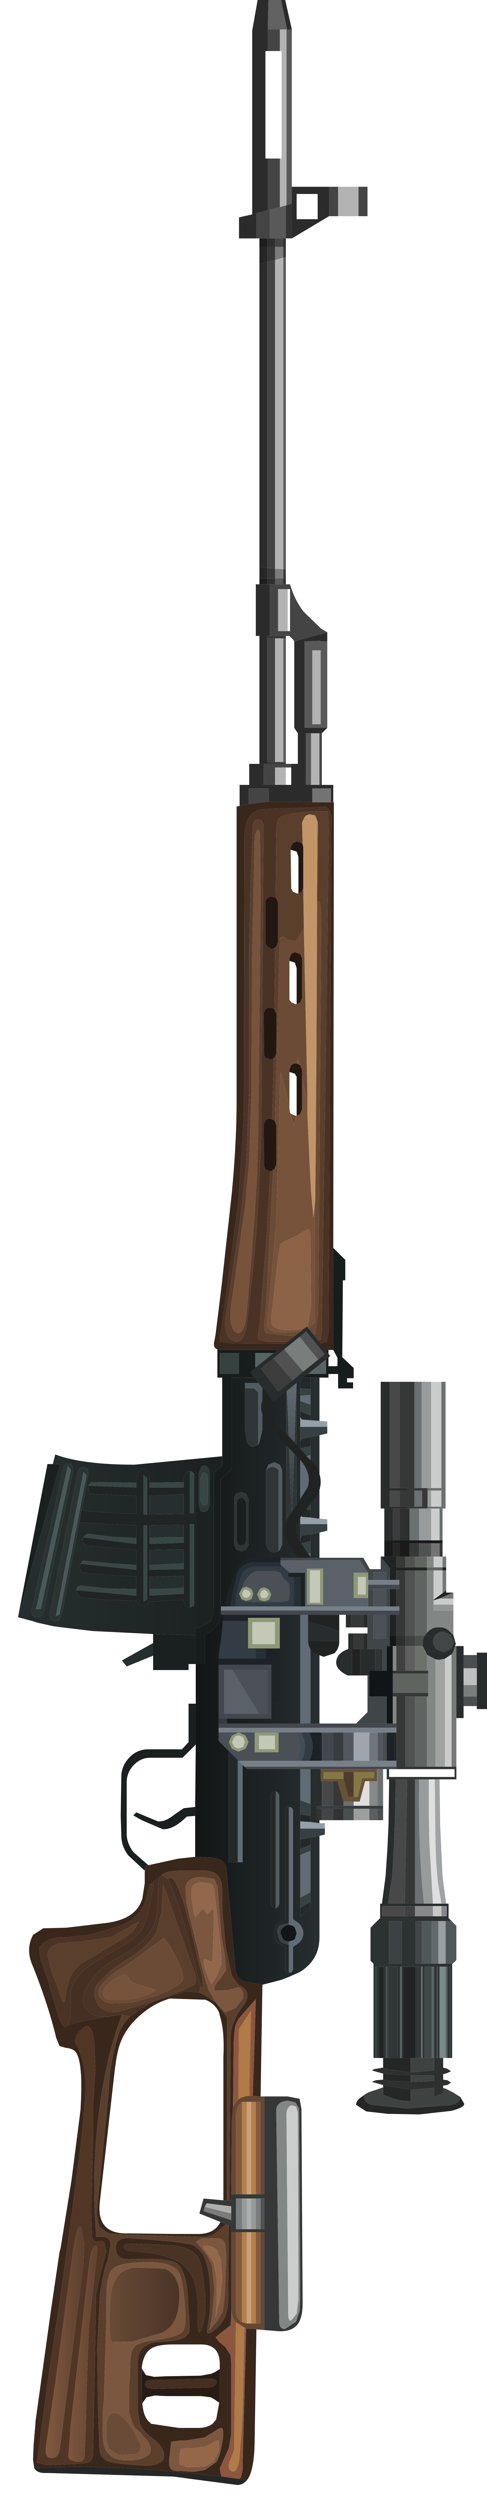 <?xml version="1.0" encoding="UTF-8" standalone="no"?>
<svg xmlns:xlink="http://www.w3.org/1999/xlink" height="208.15px" width="40.55px" xmlns="http://www.w3.org/2000/svg">
  <g transform="matrix(1.0, 0.0, 0.0, 1.0, -95.8, 13.75)">
    <use height="208.15" transform="matrix(1.0, 0.0, 0.0, 1.0, 95.8, -13.75)" width="40.55" xlink:href="#shape0"/>
  </g>
  <defs>
    <g id="shape0" transform="matrix(1.0, 0.0, 0.0, 1.0, -95.8, 13.75)">
      <path d="M95.8 193.25 L97.85 125.4 113.8 18.25 120.95 18.25 132.45 99.85 132.45 160.0 116.8 194.4 95.8 193.25" fill="#0000ff" fill-opacity="0.0" fill-rule="evenodd" stroke="none"/>
      <path d="M117.15 180.2 L116.8 180.15 116.55 180.15 116.3 180.1 116.15 180.05 115.45 179.6 Q115.1 179.25 115.05 178.6 L115.05 178.45 115.05 172.1 115.45 172.1 115.45 178.7 Q115.45 179.3 115.95 179.6 L116.3 179.7 116.35 179.7 116.7 179.7 117.1 179.7 117.5 179.7 117.5 172.1 117.8 172.1 117.8 180.25 117.15 180.2 M117.8 160.8 L117.8 168.95 117.5 168.95 117.5 161.25 117.1 161.25 116.7 161.25 116.35 161.25 115.95 161.25 Q115.55 161.5 115.45 162.3 L115.45 168.95 115.05 168.95 115.1 162.75 115.2 161.7 115.45 161.25 115.65 161.05 Q115.95 160.8 116.55 160.75 L116.8 160.75 116.85 160.75 117.5 160.8 117.8 160.8" fill="#664733" fill-rule="evenodd" stroke="none"/>
      <path d="M116.4 192.7 L115.7 192.65 115.85 192.55 116.0 191.95 116.0 191.45 116.3 180.1 116.55 180.15 116.8 180.15 117.15 180.2 117.0 189.7 Q116.95 191.95 116.4 192.7 M114.25 192.45 L112.0 192.2 107.25 191.8 102.5 191.6 98.65 191.75 98.55 191.05 98.6 189.8 98.75 188.05 98.75 187.9 100.05 178.55 100.75 173.8 100.85 173.4 101.75 167.8 102.5 161.95 Q102.75 157.95 102.1 157.1 101.85 156.8 101.25 156.75 L100.75 156.6 100.45 155.85 100.45 155.8 Q99.75 152.95 98.45 149.75 97.95 148.5 98.55 147.35 L99.4 146.8 101.35 146.75 104.7 146.35 Q106.95 146.05 107.55 144.6 L107.65 144.35 107.85 143.05 107.85 142.0 107.9 142.05 107.85 141.9 107.9 141.6 108.15 141.55 110.65 141.0 112.05 140.85 113.25 140.9 113.3 140.9 Q114.55 141.0 114.65 141.8 L115.4 150.1 Q115.45 151.1 116.35 151.25 L117.65 151.5 117.5 160.8 116.85 160.75 117.1 152.7 115.95 154.0 Q115.45 154.55 115.35 155.15 L115.25 156.35 115.25 157.0 115.2 161.7 115.1 162.75 115.05 168.95 115.05 169.45 114.9 169.45 115.0 155.95 Q115.05 154.6 115.9 153.45 117.0 152.1 115.7 151.55 L115.1 150.75 114.6 148.4 114.35 145.7 114.3 144.6 114.3 143.6 Q114.3 142.0 112.85 142.0 L110.9 142.0 Q109.7 142.0 109.25 142.35 L109.25 142.4 108.25 143.15 107.9 144.6 Q107.3 146.15 105.55 146.65 L104.8 146.9 103.2 147.35 101.25 147.55 Q100.1 147.5 99.35 148.05 L99.05 148.45 99.2 149.45 99.65 150.75 99.9 151.45 99.95 151.7 100.6 153.9 Q100.9 154.85 101.15 155.0 101.3 155.05 101.4 154.9 L102.8 154.5 105.4 154.05 105.5 154.05 105.95 154.0 Q105.35 155.6 104.85 157.55 103.4 163.85 103.7 170.65 L103.8 172.5 104.25 172.5 Q105.0 172.45 105.0 173.2 L104.75 174.5 104.65 174.7 Q104.3 175.85 104.1 177.5 L103.9 181.8 103.95 186.2 104.0 188.05 104.05 189.3 Q104.05 190.5 104.25 190.75 104.55 191.25 105.7 191.35 L105.9 191.4 108.0 191.55 Q109.35 191.5 109.45 190.85 109.55 190.05 108.55 189.3 107.75 188.75 107.45 188.05 L107.3 187.1 107.3 182.8 Q107.3 181.5 108.8 181.25 L109.65 181.2 Q111.6 181.1 111.6 180.15 L111.4 176.85 Q111.15 175.25 110.65 174.8 110.05 174.2 106.75 174.35 L106.65 174.35 Q105.45 174.4 105.45 173.45 105.4 172.55 106.55 172.6 L107.95 172.7 109.7 172.85 109.85 172.85 111.65 173.1 Q112.5 173.4 112.9 174.4 113.45 176.0 113.25 178.85 L113.05 180.25 Q112.95 180.75 113.55 180.35 L113.65 180.25 Q114.8 179.45 114.8 177.7 L114.85 171.55 115.05 171.6 115.05 172.1 115.05 178.45 115.05 178.6 115.05 179.1 115.0 179.85 114.3 180.4 113.75 180.85 114.05 181.25 114.55 181.65 115.0 182.35 115.05 183.15 115.05 188.9 114.85 190.1 114.35 191.2 114.1 191.75 114.15 192.1 114.25 192.45 M114.25 188.4 Q114.1 188.35 113.5 188.8 L112.8 189.2 111.25 189.45 110.75 189.45 110.05 189.55 109.95 190.5 109.9 190.9 Q109.85 191.5 109.95 191.7 110.1 192.0 110.7 192.0 L110.95 192.0 111.95 192.05 112.85 191.9 113.8 191.25 Q114.15 190.7 114.3 189.65 114.5 188.5 114.25 188.4 M107.65 186.35 Q107.75 187.6 108.35 188.0 L108.35 188.05 110.7 188.4 112.3 188.4 Q113.05 188.4 113.5 188.05 L113.8 187.7 114.05 186.3 114.1 185.95 114.1 183.5 114.1 183.1 Q114.1 181.45 112.55 181.45 L110.2 181.45 Q108.75 181.45 108.25 181.9 107.7 182.35 107.6 183.45 L107.6 183.9 107.6 185.7 107.65 186.35 M114.7 169.45 L114.4 169.45 114.4 157.5 Q114.5 155.4 114.15 154.25 L114.05 153.85 Q113.75 153.1 112.9 152.75 L109.95 152.65 Q108.55 153.05 107.35 154.15 106.25 155.15 105.8 156.4 105.5 157.2 105.3 159.1 L104.1 169.7 Q103.85 172.3 106.5 172.2 L110.25 172.25 112.15 172.25 Q113.65 172.3 114.15 171.25 L114.6 171.45 113.85 172.1 Q113.3 172.5 112.65 172.5 L105.3 172.25 Q104.75 172.3 104.1 171.65 103.8 170.9 103.9 170.05 L104.85 160.45 Q104.9 158.15 105.6 155.85 105.9 154.8 106.65 154.15 L106.9 153.95 108.4 152.95 108.45 152.95 111.25 152.05 112.4 152.15 112.8 152.35 113.75 152.95 114.7 154.2 114.7 169.45 M112.15 174.0 Q111.65 173.4 110.25 173.2 L106.85 173.05 106.8 173.05 Q106.1 173.05 106.1 173.35 106.15 173.65 106.8 173.7 109.85 173.85 111.05 174.85 112.3 175.9 112.25 178.4 112.2 181.3 112.6 180.1 113.05 178.9 112.85 177.05 L112.8 176.7 Q112.65 174.55 112.15 174.0 M99.85 184.0 L99.3 188.05 99.05 190.05 98.95 190.6 98.9 191.3 99.75 191.5 102.2 191.4 102.75 191.35 Q103.55 191.3 103.55 190.55 L103.8 177.25 104.2 175.4 104.65 173.7 104.5 173.05 Q104.35 172.7 103.95 172.9 103.55 173.05 103.45 172.25 L103.4 170.15 103.45 168.05 103.55 164.4 103.55 161.55 103.75 158.45 103.65 156.25 Q103.4 154.4 102.6 155.2 101.75 156.0 102.25 156.65 102.95 158.15 102.95 160.2 L102.6 164.25 101.7 171.15 100.75 178.0 99.85 184.0 M113.9 98.6 Q113.5 98.45 113.65 97.9 L113.75 97.35 114.25 93.3 115.1 85.6 Q115.5 81.35 115.5 77.95 L115.5 53.4 115.75 53.35 116.5 53.2 118.15 53.0 118.2 53.0 118.5 53.0 121.6 53.0 121.8 53.05 123.35 53.05 123.55 53.05 123.6 53.05 123.55 90.15 123.55 98.65 123.15 98.65 114.2 98.65 113.9 98.6 M123.0 98.0 L123.15 97.25 123.15 96.65 123.4 54.15 123.2 53.65 Q123.05 53.4 122.65 53.45 L117.8 53.6 Q116.85 53.65 116.45 54.45 116.15 55.05 116.15 56.15 L116.1 79.2 115.65 86.2 114.75 93.15 114.25 96.65 114.25 96.7 Q114.05 97.75 114.15 97.95 L115.1 98.1 121.95 98.15 123.0 98.0" fill="#39271c" fill-rule="evenodd" stroke="none"/>
      <path d="M117.5 171.85 L117.8 171.85 117.8 169.3 117.5 169.3 117.1 169.3 116.7 169.3 116.35 169.3 115.95 169.3 115.45 169.3 115.45 171.85 115.95 171.85 116.35 171.85 116.7 171.85 117.1 171.85 117.5 171.85 M117.8 180.25 L117.8 172.1 117.5 172.1 117.1 172.1 116.7 172.1 116.35 172.1 115.95 172.1 115.45 172.1 115.05 172.1 115.05 171.6 114.85 171.55 114.6 171.45 114.15 171.25 112.4 170.55 112.75 169.3 114.4 169.45 114.7 169.45 114.9 169.45 115.05 169.45 115.05 168.95 115.45 168.95 115.95 168.95 116.35 168.95 116.7 168.95 117.1 168.95 117.5 168.95 117.8 168.95 117.8 160.8 119.75 160.8 120.75 161.0 120.9 161.85 121.0 178.0 Q121.0 179.2 120.6 179.75 120.1 180.4 119.0 180.35 L117.8 180.25 M115.05 170.55 L115.05 169.95 113.0 169.7 112.85 170.0 112.75 170.35 115.05 171.1 115.05 170.55 M120.75 178.65 L120.8 177.65 120.7 161.8 120.4 161.3 119.75 161.15 Q119.35 161.2 119.1 161.35 118.8 161.6 118.8 161.95 L119.05 179.55 Q119.05 180.2 119.55 180.15 L120.45 179.55 120.75 178.65" fill="#363837" fill-rule="evenodd" stroke="none"/>
      <path d="M117.1 171.85 L116.7 171.85 116.7 169.3 117.1 169.3 117.1 171.85 M116.35 171.85 L115.95 171.85 115.95 169.3 116.35 169.3 116.35 171.85" fill="#979a9b" fill-rule="evenodd" stroke="none"/>
      <path d="M117.1 179.7 L116.7 179.7 116.7 172.1 117.1 172.1 117.1 179.7 M116.35 179.7 L116.3 179.7 115.95 179.6 115.95 172.1 116.35 172.1 116.35 179.7 M117.1 168.95 L116.7 168.95 116.7 161.25 117.1 161.25 117.1 168.95 M116.35 168.95 L115.95 168.95 115.95 161.25 116.35 161.25 116.35 168.95" fill="#b57e4a" fill-rule="evenodd" stroke="none"/>
      <path d="M116.7 179.7 L116.35 179.7 116.35 172.1 116.7 172.1 116.7 179.7 M116.7 168.95 L116.35 168.95 116.35 161.25 116.7 161.25 116.7 168.95" fill="#c9a27a" fill-rule="evenodd" stroke="none"/>
      <path d="M116.7 171.85 L116.35 171.85 116.35 169.3 116.7 169.3 116.7 171.85 M112.85 170.0 L113.0 169.7 115.05 169.95 115.05 170.55 112.85 170.0" fill="#adafaf" fill-rule="evenodd" stroke="none"/>
      <path d="M117.5 171.85 L117.1 171.85 117.1 169.3 117.5 169.3 117.5 171.85 M115.95 171.85 L115.45 171.85 115.45 169.3 115.95 169.3 115.95 171.85" fill="#797c7d" fill-rule="evenodd" stroke="none"/>
      <path d="M117.5 172.1 L117.5 179.7 117.1 179.7 117.1 172.1 117.5 172.1 M115.95 179.6 Q115.45 179.3 115.45 178.7 L115.45 172.1 115.95 172.1 115.95 179.6 M117.5 168.95 L117.1 168.95 117.1 161.25 117.5 161.25 117.5 168.95 M115.95 168.95 L115.45 168.95 115.45 162.3 Q115.55 161.5 115.95 161.25 L115.95 168.95" fill="#825a40" fill-rule="evenodd" stroke="none"/>
      <path d="M117.5 169.3 L117.8 169.3 117.8 171.85 117.5 171.85 117.5 169.3" fill="#515151" fill-rule="evenodd" stroke="none"/>
      <path d="M120.65 177.7 L120.6 162.15 120.45 161.65 120.15 161.55 Q119.9 161.55 119.8 161.75 119.65 161.95 119.65 162.3 L119.8 178.9 Q119.8 179.55 120.05 179.45 L120.5 178.9 120.6 178.1 120.65 177.7 M120.75 178.65 L120.45 179.55 119.55 180.15 Q119.05 180.2 119.05 179.55 L118.8 161.95 Q118.8 161.6 119.1 161.35 119.35 161.2 119.75 161.15 L120.4 161.3 120.7 161.8 120.8 177.65 120.75 178.65" fill="#828684" fill-rule="evenodd" stroke="none"/>
      <path d="M120.65 177.7 L120.6 178.1 120.5 178.9 120.05 179.45 Q119.8 179.55 119.8 178.9 L119.65 162.3 Q119.65 161.95 119.8 161.75 119.9 161.55 120.15 161.55 L120.45 161.65 120.6 162.15 120.65 177.7" fill="#cbcdcc" fill-rule="evenodd" stroke="none"/>
      <path d="M116.3 180.1 L116.0 191.45 116.0 191.95 115.85 192.55 115.7 192.65 114.25 192.45 114.15 192.1 114.1 191.75 114.35 191.2 114.85 190.1 115.05 188.9 115.05 183.15 115.0 182.35 114.55 181.65 114.05 181.25 113.75 180.85 114.3 180.4 115.0 179.85 115.05 179.1 115.05 178.6 Q115.1 179.25 115.45 179.6 L115.3 189.45 115.3 190.2 115.05 190.9 Q114.6 191.8 115.1 192.0 115.6 192.2 115.75 190.8 L115.75 190.7 115.9 189.0 115.95 188.05 116.0 187.3 116.15 180.05 116.3 180.1 M116.85 160.75 L116.8 160.75 116.55 160.75 116.7 153.65 115.7 155.2 115.65 161.05 115.45 161.25 115.2 161.7 115.25 157.0 115.25 156.35 115.35 155.15 Q115.45 154.55 115.95 154.0 L117.1 152.7 116.85 160.75" fill="#8d563f" fill-rule="evenodd" stroke="none"/>
      <path d="M116.15 180.05 L116.0 187.3 115.95 188.05 115.9 189.0 115.75 190.7 115.75 190.8 Q115.6 192.2 115.1 192.0 114.6 191.8 115.05 190.9 L115.3 190.2 115.3 189.45 115.45 179.6 116.15 180.05 M116.55 160.75 Q115.95 160.8 115.65 161.05 L115.7 155.2 116.7 153.65 116.55 160.75" fill="#b07b46" fill-rule="evenodd" stroke="none"/>
      <path d="M114.0 189.45 Q113.85 189.4 113.4 189.7 L112.9 189.95 111.75 190.1 111.35 190.05 110.85 190.15 110.75 190.7 110.75 190.95 110.75 191.45 111.35 191.65 111.4 191.65 112.2 191.65 112.9 191.6 113.6 191.2 114.05 190.25 114.0 189.45 M114.25 188.4 Q114.5 188.5 114.3 189.65 114.15 190.7 113.8 191.25 L112.85 191.9 111.95 192.05 110.95 192.0 110.7 192.0 Q110.1 192.0 109.95 191.7 109.85 191.5 109.9 190.9 L109.95 190.5 110.05 189.55 110.75 189.45 111.25 189.45 112.8 189.2 113.5 188.8 Q114.1 188.35 114.25 188.4 M113.9 173.65 Q113.65 173.35 113.2 173.25 112.65 173.15 112.7 173.35 L113.05 173.85 113.6 174.65 113.85 176.1 113.85 177.7 113.75 179.25 113.9 178.55 114.15 177.55 114.3 175.9 114.2 174.4 113.9 173.65 M113.85 172.6 Q114.4 172.6 114.55 173.1 L114.65 174.2 114.5 177.55 114.35 178.7 113.9 179.5 113.7 179.7 113.25 180.25 113.3 180.0 113.45 179.15 113.65 176.9 113.45 174.85 113.05 174.05 112.45 173.3 112.1 172.9 112.65 172.6 113.85 172.6 M111.15 177.7 Q111.4 179.9 111.0 180.4 110.6 180.85 108.35 181.15 107.15 181.3 106.9 181.8 106.65 182.1 106.65 183.15 L106.6 184.35 106.55 184.85 106.55 187.1 106.85 188.05 107.05 188.4 107.4 188.7 108.1 189.5 Q108.9 190.8 107.15 191.05 105.1 191.35 104.55 190.15 104.3 189.55 104.35 188.05 L104.35 187.1 104.45 186.05 104.65 179.25 104.65 177.85 Q104.65 175.65 105.15 175.2 105.65 174.6 108.2 174.6 109.95 174.6 110.55 175.25 111.0 175.75 111.15 177.7 M108.85 180.6 Q110.5 180.25 110.7 178.0 110.95 175.8 109.55 175.15 L106.9 175.05 Q105.85 175.25 105.45 176.0 105.1 176.5 105.0 177.6 104.8 180.75 105.1 181.25 L106.85 181.2 108.85 180.6 M106.9 188.6 L106.9 188.55 106.5 188.05 Q105.9 187.25 105.35 187.15 104.8 187.1 104.65 188.05 L104.65 189.3 104.85 190.15 105.65 190.65 107.05 190.6 Q107.65 190.3 107.5 189.75 L106.9 188.6 M112.7 145.15 L112.9 145.4 112.95 145.5 113.05 145.65 113.2 145.5 113.25 145.45 Q113.5 145.1 113.6 145.25 L113.6 145.75 113.55 148.15 113.5 149.15 113.5 149.35 113.45 149.6 113.05 149.45 Q112.75 149.3 112.75 149.55 L112.85 150.15 113.15 150.95 113.4 151.45 113.65 151.1 113.9 150.65 114.25 149.75 114.2 148.6 113.7 144.05 Q113.65 143.35 113.4 143.1 L112.45 142.95 Q111.8 143.15 111.75 143.5 L111.75 144.35 111.8 144.6 111.9 145.2 111.95 145.55 112.05 145.85 112.4 145.5 112.55 145.3 112.7 145.15 M112.4 142.55 L112.75 142.55 113.65 142.7 113.9 143.3 114.15 146.25 114.25 147.6 114.5 148.9 114.55 149.45 114.6 150.3 114.15 151.0 Q113.5 151.65 113.7 152.0 L114.75 151.95 115.65 151.7 Q116.1 151.85 116.05 152.6 L115.4 153.45 114.55 153.8 113.95 153.2 113.75 152.95 113.15 151.9 112.7 150.4 111.55 145.65 111.3 144.6 111.25 143.35 Q111.45 142.55 112.4 142.55" fill="#7c573f" fill-rule="evenodd" stroke="none"/>
      <path d="M114.9 169.45 L114.7 169.45 114.7 154.2 113.75 152.95 112.8 152.35 112.4 152.15 112.5 151.6 112.7 151.8 112.65 150.85 112.3 149.55 111.7 146.9 111.35 145.6 111.05 144.55 110.6 143.35 Q110.25 142.6 109.95 142.6 109.8 142.6 109.8 142.7 L109.25 142.35 Q109.7 142.0 110.9 142.0 L112.85 142.0 Q114.3 142.0 114.3 143.6 L114.3 144.6 114.35 145.7 114.6 148.4 115.1 150.75 115.7 151.55 Q117.0 152.1 115.9 153.45 115.05 154.6 115.0 155.95 L114.9 169.45 M114.6 171.45 L114.85 171.55 114.8 177.7 Q114.8 179.45 113.65 180.25 L113.55 180.35 Q112.95 180.75 113.05 180.25 L113.25 178.85 Q113.45 176.0 112.9 174.4 112.5 173.4 111.65 173.1 L109.85 172.85 109.7 172.85 107.95 172.7 106.55 172.6 Q105.4 172.55 105.45 173.45 105.45 174.4 106.65 174.35 L106.75 174.35 Q110.05 174.2 110.65 174.8 111.15 175.25 111.4 176.85 L111.6 180.15 Q111.6 181.1 109.65 181.2 L108.8 181.25 Q107.3 181.5 107.3 182.8 L107.3 187.1 107.45 188.05 Q107.75 188.75 108.55 189.3 109.55 190.05 109.45 190.85 109.35 191.5 108.0 191.55 L105.9 191.4 105.7 191.35 Q104.55 191.25 104.25 190.75 104.05 190.5 104.05 189.3 L104.0 188.05 103.95 186.2 103.9 181.8 104.1 177.5 Q104.3 175.85 104.65 174.7 L104.75 174.5 105.0 173.2 Q105.0 172.45 104.25 172.5 L103.8 172.5 103.7 170.65 Q103.4 163.85 104.85 157.55 105.35 155.6 105.95 154.0 L106.0 154.0 106.65 154.15 Q105.9 154.8 105.6 155.85 104.9 158.15 104.85 160.45 L103.9 170.05 Q103.8 170.9 104.1 171.65 104.75 172.3 105.3 172.25 L112.65 172.5 Q113.3 172.5 113.85 172.1 L114.6 171.45 M113.85 172.6 L112.65 172.6 112.1 172.9 112.45 173.3 113.05 174.05 113.45 174.85 113.65 176.9 113.45 179.15 113.3 180.0 113.25 180.25 113.7 179.7 113.9 179.5 114.35 178.7 114.5 177.55 114.65 174.2 114.55 173.1 Q114.4 172.6 113.85 172.6 M111.15 177.7 Q111.0 175.75 110.55 175.25 109.95 174.6 108.2 174.6 105.65 174.6 105.15 175.2 104.65 175.65 104.65 177.85 L104.65 179.25 104.45 186.05 104.35 187.1 104.35 188.05 Q104.3 189.55 104.55 190.15 105.1 191.35 107.15 191.05 108.9 190.8 108.1 189.5 L107.4 188.7 107.05 188.4 106.85 188.05 106.55 187.1 106.55 184.85 106.6 184.35 106.65 183.15 Q106.65 182.1 106.9 181.8 107.15 181.3 108.35 181.15 110.6 180.85 111.0 180.4 111.4 179.9 111.15 177.7 M118.75 61.0 L118.8 56.15 Q118.75 54.6 119.05 54.35 119.35 54.05 121.2 53.85 L122.05 53.8 123.1 53.8 123.2 54.7 122.6 96.3 122.6 97.05 122.5 97.8 121.55 97.95 118.1 97.95 117.3 97.8 117.3 97.25 117.4 96.7 118.0 89.15 118.3 83.75 118.4 83.75 118.55 83.65 117.95 94.95 117.85 96.05 Q117.75 97.05 117.95 97.25 L119.65 97.45 120.75 97.5 122.05 97.3 122.3 95.55 122.55 62.8 Q122.55 61.2 122.3 61.3 L122.2 61.4 122.25 54.7 122.05 54.15 121.6 54.05 Q121.3 54.1 121.15 54.3 L120.95 54.75 121.0 56.55 120.9 56.45 120.55 56.3 120.2 56.45 120.0 56.8 120.0 57.0 120.05 60.25 120.2 60.5 120.55 60.65 120.65 60.65 120.9 60.5 121.05 60.2 121.1 63.55 120.45 64.6 119.75 64.5 Q119.4 64.1 119.1 64.35 L118.7 79.65 118.65 79.55 118.45 79.45 118.6 74.35 118.65 74.3 118.8 73.95 118.8 70.65 118.65 70.3 118.7 66.5 118.7 65.15 118.8 65.05 118.95 64.7 118.95 61.4 118.8 61.05 118.75 61.0 M112.4 142.55 Q111.45 142.55 111.25 143.35 L111.3 144.6 111.55 145.65 112.7 150.4 113.15 151.9 113.75 152.95 113.95 153.2 114.55 153.8 115.4 153.45 116.05 152.6 Q116.1 151.85 115.65 151.7 L114.75 151.95 113.7 152.0 Q113.5 151.65 114.15 151.0 L114.6 150.3 114.55 149.45 114.5 148.9 114.25 147.6 114.15 146.25 113.9 143.3 113.65 142.7 112.75 142.55 112.4 142.55 M108.4 152.95 L105.65 153.75 Q104.3 153.95 103.8 152.85 103.4 152.05 104.05 151.25 L105.05 150.3 Q105.45 150.0 106.3 149.45 L106.7 149.2 Q108.3 148.1 108.8 147.15 L109.25 145.45 109.3 144.6 109.35 143.6 109.4 143.15 111.65 149.5 112.05 150.6 Q112.2 151.3 111.95 151.5 L111.05 151.95 109.75 152.45 108.9 152.75 108.45 152.95 108.4 152.95 M111.0 151.15 Q111.25 150.65 110.35 149.0 L109.95 148.25 109.45 147.6 108.7 148.15 108.35 148.4 107.15 149.3 105.9 150.15 105.8 150.2 Q104.1 151.3 104.0 152.1 103.95 152.85 105.1 153.05 L106.75 153.0 108.7 152.45 108.9 152.4 Q110.8 151.6 111.0 151.15 M101.25 152.35 Q101.2 153.25 100.95 152.8 L100.45 151.3 100.15 150.6 99.75 149.05 Q99.8 148.25 100.75 148.05 L102.5 147.9 105.0 147.55 106.5 146.75 Q107.15 146.3 107.35 146.3 L106.95 146.95 106.4 147.45 104.65 148.5 102.4 149.85 Q101.85 150.35 101.55 151.1 L101.25 152.35" fill="#5b3f2d" fill-rule="evenodd" stroke="none"/>
      <path d="M114.0 189.45 L114.05 190.25 113.6 191.2 112.9 191.6 112.2 191.65 111.4 191.65 111.35 191.65 110.75 191.45 110.75 190.95 110.75 190.7 110.85 190.15 111.35 190.05 111.75 190.1 112.9 189.95 113.4 189.7 Q113.85 189.4 114.0 189.45 M113.9 173.65 L114.2 174.4 114.3 175.9 114.15 177.55 113.9 178.55 113.75 179.25 113.85 177.7 113.85 176.1 113.6 174.65 113.05 173.85 112.7 173.35 Q112.65 173.15 113.2 173.25 113.65 173.35 113.9 173.65" fill="#946749" fill-rule="evenodd" stroke="none"/>
      <path d="M106.65 154.15 L106.0 154.0 105.95 154.0 105.5 154.05 105.4 154.05 Q104.1 154.25 103.65 154.05 101.6 153.05 103.95 150.45 104.55 149.8 105.9 149.1 107.85 148.05 108.55 146.65 108.9 146.0 108.95 144.6 L108.95 144.3 Q108.9 142.85 109.2 142.45 L109.25 142.4 109.25 142.35 109.8 142.7 110.1 143.45 110.45 144.35 110.55 144.6 110.8 145.3 111.05 146.2 111.7 148.45 112.25 150.7 112.5 151.6 112.4 152.15 111.25 152.05 108.45 152.95 108.9 152.75 109.75 152.45 111.05 151.95 111.95 151.5 Q112.2 151.3 112.05 150.6 L111.65 149.5 109.4 143.15 109.35 143.6 109.3 144.6 109.25 145.45 108.8 147.15 Q108.3 148.1 106.7 149.2 L106.3 149.45 Q105.45 150.0 105.05 150.3 L104.05 151.25 Q103.4 152.05 103.8 152.85 104.3 153.95 105.65 153.75 L108.4 152.95 106.9 153.95 106.65 154.15 M112.15 174.0 Q112.65 174.55 112.8 176.7 L112.85 177.05 Q113.05 178.9 112.6 180.1 112.2 181.3 112.25 178.4 112.3 175.9 111.05 174.85 109.85 173.85 106.8 173.7 106.15 173.65 106.1 173.35 106.1 173.05 106.8 173.05 L106.85 173.05 110.25 173.2 Q111.65 173.4 112.15 174.0 M123.0 98.0 L121.95 98.15 115.1 98.1 114.15 97.95 Q114.05 97.75 114.25 96.7 L114.25 96.65 114.75 93.15 115.65 86.2 116.1 79.2 116.15 56.15 Q116.15 55.05 116.45 54.45 116.85 53.65 117.8 53.6 L122.65 53.45 Q123.05 53.4 123.2 53.65 L123.4 54.15 123.15 96.65 123.15 97.25 123.0 98.0 M118.3 83.75 L118.0 89.15 117.4 96.7 117.3 97.25 117.3 97.8 118.1 97.95 121.55 97.95 122.5 97.8 122.6 97.05 122.6 96.3 123.2 54.7 123.1 53.8 122.05 53.8 121.2 53.85 Q119.35 54.05 119.05 54.35 118.75 54.6 118.8 56.15 L118.75 61.0 118.4 60.9 Q118.2 60.9 118.05 61.05 117.9 61.2 117.9 61.4 L117.9 64.85 118.05 65.05 118.4 65.25 118.5 65.25 118.7 65.15 118.7 66.5 118.65 70.3 Q118.5 70.15 118.25 70.15 118.05 70.15 117.9 70.3 L117.75 70.65 117.8 74.1 117.9 74.3 118.25 74.45 118.4 74.45 118.6 74.35 118.45 79.45 118.25 79.4 Q118.05 79.4 117.9 79.55 L117.75 79.9 117.8 83.35 117.9 83.6 118.25 83.75 118.3 83.75 M114.65 95.5 Q114.3 97.55 115.25 97.9 116.2 98.25 116.4 96.1 L116.9 91.65 117.2 88.1 117.4 84.5 117.55 80.85 117.75 55.15 Q117.75 54.5 117.3 54.5 116.85 54.45 116.85 55.1 L116.65 60.0 116.55 65.2 116.55 73.5 116.55 76.7 116.3 83.05 115.8 87.8 115.45 90.2 115.1 92.6 114.65 95.5 M101.4 154.9 Q101.3 155.05 101.15 155.0 100.9 154.85 100.6 153.9 L99.95 151.7 99.9 151.45 99.65 150.75 99.2 149.45 99.05 148.45 99.35 148.05 Q100.1 147.5 101.25 147.55 L103.2 147.35 104.8 146.9 105.55 146.65 Q107.3 146.15 107.9 144.6 L108.25 143.15 108.5 143.15 108.6 143.2 108.3 144.6 108.3 144.75 Q107.95 146.65 107.4 147.2 106.6 148.0 104.9 148.9 L103.45 149.8 Q101.9 150.85 101.7 152.1 L101.7 153.1 Q101.75 154.35 101.4 154.9 M101.25 152.35 L101.55 151.1 Q101.85 150.35 102.4 149.85 L104.65 148.5 106.4 147.45 106.95 146.95 107.35 146.3 Q107.15 146.3 106.5 146.75 L105.0 147.55 102.5 147.9 100.75 148.05 Q99.8 148.25 99.75 149.05 L100.15 150.6 100.45 151.3 100.95 152.8 Q101.2 153.25 101.25 152.35" fill="#4a3324" fill-rule="evenodd" stroke="none"/>
      <path d="M107.65 186.35 L107.6 185.7 107.6 183.9 107.6 183.45 107.95 184.0 108.65 184.15 109.55 184.1 112.5 184.05 113.35 183.9 Q113.5 183.85 113.7 183.75 L114.1 183.5 114.1 185.95 114.05 186.3 113.7 186.05 113.35 185.85 112.55 185.75 109.6 185.75 108.7 185.7 108.0 185.85 107.65 186.35 M113.85 184.65 Q113.9 184.3 113.2 184.3 L108.45 184.4 108.0 184.5 107.85 184.8 108.05 185.05 108.55 185.15 113.05 185.05 Q113.75 185.0 113.85 184.65" fill="#281b13" fill-rule="evenodd" stroke="none"/>
      <path d="M113.85 184.65 Q113.75 185.0 113.05 185.05 L108.55 185.15 108.05 185.05 107.85 184.8 108.0 184.5 108.45 184.4 113.2 184.3 Q113.9 184.3 113.85 184.65" fill="#452f21" fill-rule="evenodd" stroke="none"/>
      <path d="M106.9 188.6 L107.5 189.75 Q107.65 190.3 107.05 190.6 L105.65 190.65 104.85 190.15 104.65 189.3 104.65 188.05 Q104.8 187.1 105.35 187.15 105.9 187.25 106.5 188.05 L106.9 188.55 106.9 188.6" fill="#6a4b37" fill-rule="evenodd" stroke="none"/>
      <path d="M115.7 192.65 L116.4 192.7 Q116.05 193.15 115.55 193.15 L112.1 192.7 110.25 192.45 99.7 192.15 Q98.9 192.2 98.65 191.75 L102.5 191.6 107.25 191.8 112.0 192.2 114.25 192.45 115.7 192.65" fill="#252726" fill-rule="evenodd" stroke="none"/>
      <path d="M103.1 182.8 L103.2 180.05 103.8 174.5 Q104.05 173.05 103.7 173.25 103.35 173.5 103.2 174.95 L102.2 183.65 101.8 187.2 101.7 188.05 101.5 190.7 Q101.45 191.1 102.15 191.2 102.85 191.3 102.85 190.65 L102.95 188.1 102.95 188.05 103.0 185.55 103.1 182.8 M99.85 184.0 L100.75 178.0 101.7 171.15 102.6 164.25 102.95 160.2 Q102.95 158.15 102.25 156.65 101.75 156.0 102.6 155.2 103.4 154.4 103.65 156.25 L103.75 158.45 103.55 161.55 103.55 164.4 103.45 168.05 103.4 170.15 103.45 172.25 Q103.55 173.05 103.95 172.9 104.35 172.7 104.5 173.05 L104.65 173.7 104.2 175.4 103.8 177.25 103.55 190.55 Q103.55 191.3 102.75 191.35 L102.2 191.4 99.75 191.5 98.9 191.3 98.95 190.6 99.05 190.05 99.3 188.05 99.85 184.0 M102.8 173.1 L102.6 171.85 Q102.45 171.45 102.25 171.9 102.05 172.5 101.8 174.25 L100.4 184.7 99.9 188.05 99.65 189.8 Q99.5 190.9 100.05 190.9 100.7 190.95 100.8 190.0 L102.75 174.75 102.8 173.1" fill="#513626" fill-rule="evenodd" stroke="none"/>
      <path d="M121.65 102.4 L121.65 103.2 120.8 102.9 120.8 102.45 121.65 102.4 M121.65 115.55 L121.65 136.45 120.8 136.15 120.8 115.75 121.65 115.55 M121.65 111.2 L120.8 111.0 120.8 107.65 121.65 107.4 121.65 111.2 M119.85 147.9 L120.2 147.8 120.35 147.7 120.5 147.2 120.35 146.75 120.2 146.6 119.85 146.5 119.85 146.35 119.85 136.7 120.1 136.75 120.2 136.95 120.2 146.05 120.65 146.35 Q121.05 146.75 121.05 147.2 121.05 147.7 120.65 148.05 L120.2 148.35 120.2 150.25 120.1 150.45 119.85 150.5 119.85 148.15 119.85 147.9 M120.8 144.25 L120.8 140.7 121.65 140.35 121.65 143.8 120.8 144.25 M115.6 132.1 L116.0 132.1 116.0 141.3 115.6 141.3 115.6 132.1" fill="#606c75" fill-rule="evenodd" stroke="none"/>
      <path d="M119.85 146.5 L120.2 146.6 120.35 146.75 120.5 147.2 120.35 147.7 120.2 147.8 119.85 147.9 119.55 147.85 119.35 147.7 119.15 147.2 Q119.15 146.9 119.35 146.75 L119.55 146.6 119.85 146.5" fill="#131617" fill-rule="evenodd" stroke="none"/>
      <path d="M119.85 146.5 L119.55 146.6 119.35 146.75 Q119.15 146.9 119.15 147.2 L119.35 147.7 119.55 147.85 119.85 147.9 119.85 148.15 Q119.45 148.15 119.1 147.85 L118.9 147.2 Q118.85 146.8 119.1 146.55 L119.85 146.35 119.85 146.5" fill="#394246" fill-rule="evenodd" stroke="none"/>
      <path d="M121.65 104.1 L121.65 104.5 120.95 104.45 120.8 104.25 120.8 103.75 121.65 104.1 M121.65 100.95 L121.65 101.9 120.8 101.85 120.8 100.95 121.65 100.95 M121.65 114.0 L121.65 114.55 120.8 114.8 120.8 114.35 120.95 114.1 121.65 114.0 M121.65 137.45 L121.65 137.95 120.8 137.9 120.8 137.3 121.65 137.45 M121.65 112.0 L121.65 112.6 120.95 112.55 120.8 112.35 120.8 111.75 121.65 112.0 M120.8 106.85 L120.8 106.25 120.95 106.05 121.65 105.9 121.65 106.65 120.8 106.85 M119.85 148.15 L119.85 150.5 119.65 150.45 119.55 150.25 119.55 148.35 119.0 148.05 Q118.65 147.7 118.65 147.2 118.65 146.7 119.0 146.35 L119.55 146.05 119.55 136.95 119.65 136.75 119.85 136.7 119.85 146.35 119.1 146.55 Q118.85 146.8 118.9 147.2 L119.1 147.85 Q119.45 148.15 119.85 148.15 M121.65 144.6 L121.65 145.0 120.8 145.85 120.8 145.1 121.65 144.6 M120.8 140.2 L120.8 139.4 121.65 139.25 121.65 139.85 120.8 140.2 M118.75 145.15 L118.7 145.15 118.45 145.0 118.35 144.8 118.35 135.75 118.45 135.5 118.7 135.4 118.75 135.4 118.75 145.15 M115.6 141.3 L114.85 141.3 114.85 132.1 115.6 132.1 115.6 141.3" fill="#232829" fill-rule="evenodd" stroke="none"/>
      <path d="M117.3 106.55 L117.3 102.2 116.95 101.85 116.2 101.85 116.2 101.4 117.65 101.4 117.65 105.3 117.4 106.35 117.3 106.55 M117.95 108.65 L118.15 108.2 118.65 108.0 119.1 108.2 119.3 108.65 119.3 114.85 119.1 115.3 119.0 115.4 119.0 108.65 Q118.5 108.15 117.95 108.65 M118.75 135.4 L118.95 135.5 119.05 135.75 119.05 144.8 118.95 145.0 118.75 145.15 118.75 135.4" fill="#515b62" fill-rule="evenodd" stroke="none"/>
      <path d="M121.65 101.9 L121.65 102.4 120.8 102.45 120.8 101.85 121.65 101.9 M121.65 103.2 L121.65 104.1 120.8 103.75 120.8 102.9 121.65 103.2 M120.8 114.8 L121.65 114.55 121.65 115.55 120.8 115.75 120.8 114.8 M121.65 136.45 L121.65 137.45 120.8 137.3 120.8 136.15 121.65 136.45 M121.65 111.2 L121.65 112.0 120.8 111.75 120.8 111.0 121.65 111.2 M120.8 107.65 L120.8 106.85 121.65 106.65 121.65 107.4 120.8 107.65 M121.65 144.6 L120.8 145.1 120.8 144.25 121.65 143.8 121.65 144.6 M120.8 140.7 L120.8 140.2 121.65 139.85 121.65 140.35 120.8 140.7" fill="#364141" fill-rule="evenodd" stroke="none"/>
      <path d="M122.4 104.55 L123.05 104.6 123.05 105.05 120.8 105.05 120.8 104.25 120.95 104.45 121.65 104.5 122.4 104.55 M122.4 112.7 L123.05 112.75 123.05 113.15 120.8 113.15 120.8 112.35 120.95 112.55 121.65 112.6 122.4 112.7 M122.4 138.05 L122.85 138.05 122.85 138.5 120.8 138.5 120.8 137.9 121.65 137.95 122.4 138.05" fill="#949fa7" fill-rule="evenodd" stroke="none"/>
      <path d="M123.05 105.05 L123.05 105.6 122.4 105.75 121.65 105.9 120.95 106.05 120.8 106.25 120.8 105.05 123.05 105.05 M123.05 113.15 L123.05 113.7 122.4 113.85 121.65 114.0 120.95 114.1 120.8 114.35 120.8 113.15 123.05 113.15 M122.85 138.5 L122.85 139.0 122.4 139.1 121.65 139.25 120.8 139.4 120.8 138.5 122.85 138.5" fill="#363f41" fill-rule="evenodd" stroke="none"/>
      <path d="M112.7 145.15 L112.55 145.3 112.4 145.5 112.05 145.85 111.95 145.55 111.9 145.2 111.8 144.6 111.75 144.35 111.75 143.5 Q111.8 143.15 112.45 142.95 L113.4 143.1 Q113.65 143.35 113.7 144.05 L114.2 148.6 114.25 149.75 113.9 150.65 113.65 151.1 113.4 151.45 113.15 150.95 112.85 150.15 112.75 149.55 Q112.75 149.3 113.05 149.45 L113.45 149.6 113.5 149.35 113.5 149.15 113.55 148.15 113.6 145.75 113.6 145.25 Q113.5 145.1 113.25 145.45 L113.2 145.5 113.05 145.65 112.95 145.5 112.9 145.4 112.7 145.15" fill="#92674b" fill-rule="evenodd" stroke="none"/>
      <path d="M107.85 142.0 L106.5 140.75 Q105.9 140.0 105.9 139.05 L105.85 137.45 105.9 134.2 Q105.9 133.3 106.55 132.6 107.2 131.9 108.15 131.9 L110.95 131.9 111.5 131.3 111.5 128.1 112.1 128.1 112.1 131.5 111.0 132.6 108.3 132.6 Q107.5 132.6 106.9 133.25 106.35 133.85 106.35 134.65 L106.35 138.95 Q106.35 139.7 106.9 140.45 L108.15 141.55 107.9 141.6 107.85 141.9 107.85 142.0 M112.1 124.8 L111.5 124.8 111.5 125.3 108.55 125.3 108.55 124.1 108.55 123.05 108.55 122.3 110.25 122.35 112.1 122.4 112.1 124.8 M97.3 120.9 L99.75 108.15 100.2 108.15 100.8 108.15 97.3 120.9 M112.05 136.7 L112.05 137.45 111.95 137.45 111.35 137.5 Q110.25 138.6 109.35 138.55 L107.6 137.8 106.9 137.4 107.15 137.15 108.95 137.9 Q109.55 137.95 110.3 137.35 L111.1 136.8 112.05 136.7" fill="#1a1f20" fill-rule="evenodd" stroke="none"/>
      <path d="M109.8 142.7 Q109.8 142.6 109.95 142.6 110.25 142.6 110.6 143.35 L111.05 144.55 111.35 145.6 111.7 146.9 112.3 149.55 112.65 150.85 112.7 151.8 112.5 151.6 112.25 150.7 111.7 148.45 111.05 146.2 110.8 145.3 110.55 144.6 110.45 144.35 110.1 143.45 109.8 142.7 M109.25 142.4 L109.2 142.45 Q108.9 142.85 108.95 144.3 L108.95 144.6 Q108.9 146.0 108.55 146.65 107.85 148.05 105.9 149.1 104.55 149.8 103.95 150.45 101.6 153.05 103.65 154.05 104.1 154.25 105.4 154.05 L102.8 154.5 101.4 154.9 Q101.75 154.35 101.7 153.1 L101.7 152.1 Q101.9 150.85 103.45 149.8 L104.9 148.9 Q106.6 148.0 107.4 147.2 107.95 146.65 108.3 144.75 L108.3 144.6 108.6 143.2 108.5 143.15 108.25 143.15 109.25 142.4" fill="#442f22" fill-rule="evenodd" stroke="none"/>
      <path d="M122.2 61.4 L122.3 61.3 Q122.55 61.2 122.55 62.8 L122.3 95.55 122.05 97.3 120.75 97.5 119.65 97.45 117.95 97.25 Q117.75 97.05 117.85 96.05 L117.95 94.95 118.55 83.65 118.65 83.6 118.8 83.2 118.8 79.9 118.7 79.65 119.1 64.35 Q119.4 64.1 119.75 64.5 L120.45 64.6 121.1 63.55 121.4 77.6 121.35 77.6 121.05 76.6 121.05 76.35 120.95 75.7 120.95 75.3 120.8 75.0 120.6 74.35 120.5 74.8 120.4 74.8 Q120.2 74.8 120.05 74.95 L119.9 75.3 119.9 75.5 119.9 78.55 119.75 77.75 119.2 75.55 Q119.1 75.55 119.1 77.3 L119.05 79.1 118.8 87.8 118.45 92.1 118.05 96.35 Q118.0 96.95 118.6 97.15 L119.95 97.2 121.35 97.0 122.0 96.35 122.0 86.65 122.05 86.1 122.1 81.05 122.1 79.7 122.15 73.8 122.2 61.4 M120.45 79.15 L120.3 79.9 120.05 79.25 119.95 78.9 120.05 79.0 120.4 79.15 120.45 79.15 M120.5 69.85 L120.8 69.7 120.95 69.35 120.95 66.05 120.8 65.7 120.4 65.55 Q120.2 65.55 120.05 65.7 L119.9 66.05 119.9 66.25 119.9 69.5 120.05 69.7 120.4 69.85 120.5 69.85 M111.0 151.15 Q110.8 151.6 108.9 152.4 L108.7 152.45 106.75 153.0 105.1 153.05 Q103.95 152.85 104.0 152.1 104.1 151.3 105.8 150.2 L105.9 150.15 107.15 149.3 108.35 148.4 108.7 148.15 109.45 147.6 109.95 148.25 110.35 149.0 Q111.25 150.65 111.0 151.15 M108.0 152.35 L108.8 151.95 108.2 151.75 107.85 151.65 107.05 151.4 Q106.65 151.25 106.5 150.9 106.3 150.6 106.05 150.65 L105.45 150.95 Q104.5 151.55 104.4 152.1 104.3 152.6 105.0 152.75 L106.25 152.75 107.1 152.65 108.0 152.35" fill="#6b4b36" fill-rule="evenodd" stroke="none"/>
      <path d="M122.0 86.65 L122.0 96.35 121.35 97.0 119.95 97.2 118.6 97.15 Q118.0 96.95 118.05 96.35 L118.45 92.1 118.8 87.8 119.05 79.1 119.1 77.3 Q119.1 75.55 119.2 75.55 L119.75 77.75 119.9 78.55 119.95 78.9 120.05 79.25 120.3 79.9 120.45 79.15 120.5 79.15 120.8 79.0 120.95 78.6 120.95 75.7 121.05 76.35 121.05 76.6 121.35 77.6 121.4 77.6 121.4 79.05 121.55 82.55 121.7 85.45 121.9 87.6 122.0 86.65 M120.5 74.8 L120.6 74.35 120.8 75.0 120.8 74.95 120.5 74.8 M121.7 94.95 L121.65 89.3 Q121.65 88.65 121.45 88.6 L121.05 88.8 120.4 89.2 119.9 89.4 Q119.3 89.7 119.15 89.85 L118.95 90.9 118.45 95.4 Q118.3 96.25 118.45 96.55 118.7 96.95 119.65 97.0 121.1 97.05 121.45 96.6 L121.7 94.95 M115.05 94.85 L115.35 92.85 115.9 88.8 116.2 86.85 116.55 82.9 116.75 76.8 116.75 73.8 116.8 65.85 116.9 60.8 117.0 56.1 Q117.05 55.5 117.25 55.35 117.45 55.25 117.45 55.85 L117.5 61.05 117.3 80.7 117.2 84.1 117.0 87.4 116.75 90.75 116.35 95.45 Q116.15 97.55 115.5 97.2 114.8 96.85 115.05 94.85 M108.0 152.35 L107.1 152.65 106.25 152.75 105.0 152.75 Q104.3 152.6 104.4 152.1 104.5 151.55 105.45 150.95 L106.05 150.65 Q106.3 150.6 106.5 150.9 106.65 151.25 107.05 151.4 L107.85 151.65 108.2 151.75 108.8 151.95 108.0 152.35" fill="#77533c" fill-rule="evenodd" stroke="none"/>
      <path d="M112.85 170.0 L115.05 170.55 115.05 171.1 112.75 170.35 112.85 170.0 M118.7 6.8 L119.4 6.8 119.4 7.7 118.7 7.9 118.7 6.8 M118.7 33.6 L119.4 33.65 119.4 34.4 118.7 34.4 118.7 33.6" fill="#7b7b7b" fill-rule="evenodd" stroke="none"/>
      <path d="M120.5 100.95 L120.5 113.0 120.1 113.0 119.65 113.0 119.65 100.95 120.1 113.0 120.5 100.95 M116.2 101.85 L116.95 101.85 117.3 102.2 117.3 106.55 116.95 106.7 Q116.6 106.75 116.4 106.4 L116.2 105.35 116.2 101.85 M117.95 108.65 Q118.5 108.15 119.0 108.65 L119.0 115.4 118.65 115.5 Q118.35 115.5 118.15 115.3 L117.95 114.85 117.95 108.65 M115.6 114.85 L115.9 114.95 116.2 114.85 116.3 114.5 116.3 111.4 116.2 111.1 Q116.05 110.95 115.9 110.95 115.75 110.95 115.6 111.1 L115.5 111.4 115.5 114.5 115.6 114.85 M116.3 110.65 L116.5 111.05 116.5 114.85 116.3 115.25 115.9 115.4 115.85 115.4 115.45 115.25 115.3 114.85 115.3 111.05 Q115.3 110.8 115.45 110.65 115.65 110.5 115.85 110.5 L115.9 110.5 Q116.15 110.5 116.3 110.65" fill="#2f3537" fill-rule="evenodd" stroke="none"/>
      <path d="M114.3 107.5 L114.3 100.95 113.9 100.95 113.9 98.6 114.2 98.65 123.15 98.65 123.15 100.0 123.9 100.0 123.9 99.3 123.55 98.65 123.55 90.15 124.55 91.15 124.55 92.85 124.35 92.85 124.3 99.25 125.25 100.15 125.25 101.0 124.7 101.0 124.7 101.35 125.2 101.35 125.2 101.85 123.95 101.85 123.95 100.65 123.15 100.65 123.15 100.95 122.4 100.95 121.65 100.95 120.8 100.95 120.5 100.95 119.65 100.95 115.1 100.95 115.1 108.55 114.15 109.45 114.15 120.55 Q114.15 121.35 113.65 121.85 L112.85 122.4 112.85 124.8 112.1 124.8 112.1 122.4 112.1 121.85 112.5 121.7 113.25 121.3 Q113.6 120.9 113.6 119.95 L113.6 108.9 114.3 108.25 114.3 107.5 M122.95 100.65 L122.95 98.9 117.05 98.9 117.05 100.65 122.95 100.65 M114.1 100.65 L115.7 100.65 115.7 98.9 114.1 98.9 114.1 100.65" fill="#171c1c" fill-rule="evenodd" stroke="none"/>
      <path d="M112.65 108.9 L112.85 108.85 113.05 109.0 113.1 109.25 113.1 111.15 113.05 111.5 112.8 111.6 112.6 111.5 112.5 111.2 112.5 109.3 112.65 108.9 M111.6 108.75 Q111.8 108.75 111.9 108.9 L111.95 108.9 111.95 108.95 111.95 112.25 111.6 112.25 111.6 108.75 M111.95 119.9 L111.95 119.95 111.6 120.1 111.6 113.15 111.95 113.15 111.95 119.9 M102.15 118.65 L102.25 118.35 102.55 118.25 104.6 118.5 106.9 118.55 107.15 118.55 107.15 119.1 102.15 118.65 M102.5 116.45 L102.6 116.35 Q102.7 116.15 102.85 116.2 L104.85 116.4 107.1 116.55 107.15 116.55 107.15 116.95 102.5 116.45 M102.75 114.25 L102.85 114.1 103.1 113.95 105.05 114.2 107.15 114.3 107.15 114.8 102.75 114.25 M103.15 109.95 L103.25 109.8 103.4 109.65 103.55 109.65 107.15 109.7 107.15 110.1 103.15 109.95 M108.25 109.7 L111.1 109.65 111.1 110.1 108.25 110.1 108.25 109.7 M111.1 114.25 L111.1 114.7 108.25 114.8 108.25 114.3 109.5 114.25 111.1 114.25 M108.05 113.25 L108.05 119.45 107.75 119.6 107.75 113.25 108.05 113.25 M107.75 112.35 L107.75 109.05 108.05 109.3 108.05 112.35 107.75 112.35 M111.1 116.4 L111.1 116.9 108.25 116.95 108.25 116.55 109.4 116.5 111.1 116.4 M111.1 118.45 L111.1 118.95 108.25 119.1 108.25 118.55 109.25 118.55 111.1 118.45" fill="#394646" fill-rule="evenodd" stroke="none"/>
      <path d="M113.15 108.45 L113.25 108.85 113.25 111.55 113.1 112.0 112.8 112.15 112.5 112.05 112.35 111.6 112.35 108.95 112.55 108.35 112.85 108.25 113.15 108.45 M112.65 108.9 L112.5 109.3 112.5 111.2 112.6 111.5 112.8 111.6 113.05 111.5 113.1 111.15 113.1 109.25 113.05 109.0 112.85 108.85 112.65 108.9" fill="#2e3837" fill-rule="evenodd" stroke="none"/>
      <path d="M111.95 108.95 L112.1 109.25 112.1 119.6 111.95 119.9 111.95 113.15 111.6 113.15 111.6 120.1 Q111.4 120.1 111.25 119.95 L111.1 119.6 111.1 119.45 108.2 119.6 108.05 119.8 108.05 119.85 107.75 120.0 107.7 120.0 107.35 119.8 107.2 119.55 106.95 119.55 104.65 119.45 102.55 119.25 102.25 119.05 102.15 118.75 102.15 118.65 107.15 119.1 107.15 118.55 107.15 117.5 104.95 117.4 102.85 117.2 Q102.45 117.15 102.45 116.7 L102.5 116.45 107.15 116.95 107.15 116.55 107.15 115.3 103.1 114.95 Q102.7 114.85 102.7 114.45 L102.75 114.25 107.15 114.8 107.15 114.3 107.15 113.25 104.85 113.15 102.4 113.0 102.6 111.95 102.85 112.05 105.0 112.2 107.15 112.3 107.15 110.8 103.55 110.65 Q103.35 110.65 103.25 110.5 L103.15 110.1 103.15 109.95 107.15 110.1 107.15 109.7 107.15 109.3 107.35 108.8 107.7 108.55 107.75 108.6 108.05 108.8 108.25 109.3 108.25 109.7 108.25 110.1 111.1 110.1 111.1 109.65 111.1 109.25 111.25 108.9 Q111.4 108.75 111.6 108.75 L111.6 112.25 111.95 112.25 111.95 108.95 M108.25 114.3 L108.25 114.8 111.1 114.7 111.1 114.25 111.1 113.2 108.25 113.25 108.25 114.3 M111.1 110.65 L108.25 110.8 108.25 112.35 111.1 112.3 111.1 110.65 M107.75 112.35 L108.05 112.35 108.05 109.3 107.75 109.05 107.75 112.35 M108.05 113.25 L107.75 113.25 107.75 119.6 108.05 119.45 108.05 113.25 M108.25 116.55 L108.25 116.95 111.1 116.9 111.1 116.4 111.1 115.25 108.25 115.3 108.25 116.55 M108.25 118.55 L108.25 119.1 111.1 118.95 111.1 118.45 111.1 117.45 108.25 117.55 108.25 118.55" fill="#1f2524" fill-rule="evenodd" stroke="none"/>
      <path d="M108.55 124.1 L106.35 125.0 105.95 124.5 108.55 123.05 108.55 124.1 M108.25 114.3 L108.25 113.25 111.1 113.2 111.1 114.25 109.5 114.25 108.25 114.3 M111.1 110.65 L111.1 112.3 108.25 112.35 108.25 110.8 111.1 110.65 M108.25 116.55 L108.25 115.3 111.1 115.25 111.1 116.4 109.4 116.5 108.25 116.55 M111.1 118.45 L109.25 118.55 108.25 118.55 108.25 117.55 111.1 117.45 111.1 118.45" fill="#262f2f" fill-rule="evenodd" stroke="none"/>
      <path d="M102.4 113.0 L100.95 120.65 100.7 121.15 100.35 121.25 Q99.85 121.15 99.95 120.55 L102.25 108.9 Q102.4 108.3 102.8 108.4 L103.1 108.55 103.15 109.0 102.6 111.95 102.4 113.0 M101.7 108.65 L101.45 108.3 98.8 120.25 99.2 120.2 101.7 108.65 M103.0 109.1 L102.75 108.8 100.45 120.8 100.75 120.7 103.0 109.1 M101.05 108.55 Q101.15 108.05 101.5 108.1 L101.55 108.1 101.8 108.2 101.9 108.7 99.45 120.3 Q99.35 120.8 99.05 120.9 L98.85 120.9 98.7 120.85 Q98.35 120.7 98.45 120.2 L101.05 108.55" fill="#2b3333" fill-rule="evenodd" stroke="none"/>
      <path d="M103.0 109.1 L100.75 120.7 100.45 120.8 102.75 108.8 103.0 109.1 M101.7 108.65 L99.2 120.2 98.8 120.25 101.45 108.3 101.7 108.65" fill="#485959" fill-rule="evenodd" stroke="none"/>
      <path d="M122.0 86.65 L121.9 87.6 121.7 85.45 121.55 82.55 121.4 79.05 121.4 77.6 121.1 63.55 121.05 60.2 121.05 60.1 121.05 56.8 121.0 56.55 120.95 54.75 121.15 54.3 Q121.3 54.1 121.6 54.05 L122.05 54.15 122.25 54.7 122.2 61.4 122.15 73.8 122.1 79.7 122.1 81.05 122.05 86.1 122.0 86.65" fill="#c19568" fill-rule="evenodd" stroke="none"/>
      <path d="M118.3 83.75 L118.25 83.75 117.9 83.6 117.8 83.35 117.75 79.9 117.9 79.55 Q118.05 79.4 118.25 79.4 L118.45 79.45 118.65 79.55 118.7 79.65 118.8 79.9 118.8 83.2 118.65 83.6 118.55 83.65 118.4 83.75 118.3 83.75 M118.6 74.35 L118.4 74.45 118.25 74.45 117.9 74.3 117.8 74.1 117.75 70.65 117.9 70.3 Q118.05 70.15 118.25 70.15 118.5 70.15 118.65 70.3 L118.8 70.65 118.8 73.95 118.65 74.3 118.6 74.35 M118.7 65.15 L118.5 65.25 118.4 65.25 118.05 65.05 117.9 64.85 117.9 61.4 Q117.9 61.2 118.05 61.05 118.2 60.9 118.4 60.9 L118.75 61.0 118.8 61.05 118.95 61.4 118.95 64.7 118.8 65.05 118.7 65.15 M120.95 75.7 L120.95 78.6 120.8 79.0 120.5 79.15 120.5 76.1 120.5 75.9 120.35 75.65 119.9 75.5 119.9 75.3 120.05 74.95 Q120.2 74.8 120.4 74.8 L120.5 74.8 120.8 74.95 120.8 75.0 120.95 75.3 120.95 75.7 M119.9 66.25 L119.9 66.05 120.05 65.7 Q120.2 65.55 120.4 65.55 L120.8 65.7 120.95 66.05 120.95 69.35 120.8 69.7 120.5 69.85 120.5 66.85 120.35 66.4 119.9 66.25 M121.0 56.55 L121.05 56.8 121.05 60.1 121.05 60.2 120.9 60.5 120.65 60.65 120.65 57.6 120.5 57.15 120.0 57.0 120.0 56.8 120.2 56.45 120.55 56.3 120.9 56.45 121.0 56.55" fill="#221711" fill-rule="evenodd" stroke="none"/>
      <path d="M115.05 94.85 Q114.8 96.85 115.5 97.2 116.15 97.55 116.35 95.45 L116.75 90.75 117.0 87.4 117.2 84.1 117.3 80.7 117.5 61.05 117.45 55.85 Q117.45 55.25 117.25 55.35 117.05 55.5 117.0 56.1 L116.9 60.8 116.8 65.85 116.75 73.8 116.75 76.8 116.55 82.9 116.2 86.85 115.9 88.8 115.35 92.85 115.05 94.85 M114.65 95.5 L115.1 92.6 115.45 90.2 115.8 87.8 116.3 83.05 116.55 76.7 116.55 73.5 116.55 65.2 116.65 60.0 116.85 55.1 Q116.85 54.45 117.3 54.5 117.75 54.5 117.75 55.15 L117.55 80.85 117.4 84.5 117.2 88.1 116.9 91.65 116.4 96.1 Q116.2 98.25 115.25 97.9 114.3 97.55 114.65 95.5" fill="#5a3f2e" fill-rule="evenodd" stroke="none"/>
      <path d="M122.95 100.65 L117.05 100.65 117.05 98.9 122.95 98.9 122.95 100.65" fill="#566564" fill-rule="evenodd" stroke="none"/>
      <path d="M121.7 94.95 L121.45 96.6 Q121.1 97.05 119.65 97.0 118.7 96.95 118.45 96.55 118.3 96.25 118.45 95.4 L118.95 90.9 119.15 89.85 Q119.3 89.7 119.9 89.4 L120.4 89.2 121.05 88.8 121.45 88.6 Q121.65 88.65 121.65 89.3 L121.7 94.95" fill="#8d6347" fill-rule="evenodd" stroke="none"/>
      <path d="M114.1 100.65 L114.1 98.9 115.7 98.9 115.7 100.65 114.1 100.65" fill="#364140" fill-rule="evenodd" stroke="none"/>
      <path d="M120.1 -11.3 L120.1 1.8 120.1 3.2 119.65 3.35 119.65 -11.3 119.7 -11.3 120.1 -11.3 M119.6 7.7 L119.6 33.65 119.4 33.65 119.4 7.7 119.6 7.7 M123.05 39.65 L123.05 46.85 121.15 46.85 121.15 39.65 122.5 39.6 122.5 39.65 123.05 39.65 M119.6 3.35 L119.6 6.1 118.25 6.1 118.25 3.7 119.1 3.5 119.6 3.35 M121.7 51.6 L121.25 51.6 121.25 47.3 121.7 47.3 121.7 51.6 M119.6 49.7 L119.4 49.7 119.4 39.4 119.6 39.4 119.6 49.7 M121.8 46.55 L122.5 46.55 122.5 40.4 121.8 40.4 121.8 46.55 M119.4 34.4 L119.4 34.9 118.7 34.9 118.7 34.4 119.4 34.4" fill="#595959" fill-rule="evenodd" stroke="none"/>
      <path d="M123.95 1.8 L125.65 1.8 125.65 4.25 123.95 4.25 123.95 1.8 M119.65 3.35 L119.6 3.35 119.1 3.5 119.1 -0.55 119.25 -0.55 119.25 -9.5 119.1 -9.5 119.1 -11.3 119.65 -11.3 119.65 3.35 M118.7 7.9 L119.4 7.7 119.4 33.65 118.7 33.6 118.7 7.9 M122.4 51.6 L121.7 51.6 121.7 47.3 122.4 47.3 122.4 51.6 M119.6 51.6 L118.7 51.6 118.7 50.15 119.6 50.15 119.6 51.6 M119.4 39.4 L119.4 49.7 118.7 49.7 118.7 39.4 119.4 39.4 M121.8 46.55 L121.8 40.4 122.5 40.4 122.5 46.55 121.8 46.55 M119.75 38.8 L118.95 38.8 118.95 35.3 119.75 35.3 119.75 38.8" fill="#b3b3b3" fill-rule="evenodd" stroke="none"/>
      <path d="M115.75 53.35 L115.75 51.6 116.55 51.6 116.55 49.85 117.4 49.85 117.4 39.2 117.1 39.2 117.1 34.9 117.4 34.9 118.05 34.9 118.25 34.9 118.25 39.2 118.05 39.2 118.05 39.4 118.05 49.7 118.05 49.85 117.75 49.85 117.75 51.6 118.7 51.6 119.6 51.6 120.05 51.6 120.05 50.15 120.05 49.85 120.6 49.85 120.6 47.3 120.3 46.85 120.3 39.65 123.05 38.9 123.05 39.65 122.5 39.65 122.5 39.6 121.15 39.65 121.15 46.85 123.05 46.85 122.6 47.3 122.4 47.3 121.7 47.3 121.25 47.3 121.25 51.6 121.7 51.6 122.4 51.6 122.6 51.6 123.55 51.6 123.55 53.05 123.35 53.05 123.35 51.9 121.8 51.9 121.8 53.05 121.6 53.0 118.5 53.0 118.2 53.0 118.2 51.9 116.5 51.9 116.5 53.2 115.75 53.35 M117.4 33.45 L117.4 8.25 118.05 8.05 118.05 33.55 117.4 33.45 M117.15 6.1 L115.7 6.1 115.7 4.35 116.8 4.1 116.8 -11.2 117.25 -13.75 118.15 -13.75 118.1 -11.3 118.1 -9.5 117.9 -9.5 117.9 -0.55 118.1 -0.55 118.1 3.75 117.15 4.0 117.15 6.1 M119.2 -13.75 L119.55 -13.75 120.1 -11.3 119.7 -11.3 119.2 -13.75 M120.1 1.8 L123.2 1.8 123.2 4.25 120.1 6.1 120.1 3.2 120.1 1.8 M120.5 4.5 L122.25 4.5 122.25 2.4 120.5 2.4 120.5 4.5" fill="#2b2b2b" fill-rule="evenodd" stroke="none"/>
      <path d="M117.4 6.1 L117.15 6.1 117.15 4.0 118.1 3.75 118.1 -0.55 119.1 -0.55 119.1 3.5 118.25 3.7 118.25 6.1 119.6 6.1 119.4 6.1 119.4 6.8 118.7 6.8 118.7 6.1 118.05 6.1 117.4 6.1 M123.2 1.8 L123.95 1.8 123.95 4.25 123.2 4.25 123.2 1.8 M125.65 1.8 L126.4 1.8 126.4 4.25 125.65 4.25 125.65 1.8 M119.6 34.9 L119.95 34.9 Q120.35 36.25 121.1 37.2 L122.55 38.6 123.05 38.9 120.3 39.65 120.2 39.5 120.1 39.4 119.9 39.2 119.6 39.2 118.25 39.2 118.25 34.9 118.7 34.9 119.4 34.9 119.6 34.9 M122.6 47.3 L122.6 51.6 122.4 51.6 122.4 47.3 122.6 47.3 M118.1 -9.5 L118.1 -11.3 119.1 -11.3 119.1 -9.5 118.1 -9.5 M118.05 8.05 L118.7 7.9 118.7 33.6 118.05 33.55 118.05 8.05 M118.7 51.6 L117.75 51.6 117.75 49.85 118.05 49.85 119.6 49.85 120.05 49.85 120.05 50.15 119.6 50.15 118.7 50.15 118.7 51.6 M118.05 49.7 L118.05 39.4 118.7 39.4 118.7 49.7 118.05 49.7 M116.5 53.2 L116.5 51.9 118.2 51.9 118.2 53.0 118.15 53.0 116.5 53.2 M119.75 38.8 L119.95 38.8 119.95 35.3 119.75 35.3 118.95 35.3 118.95 38.8 119.75 38.8" fill="#444444" fill-rule="evenodd" stroke="none"/>
      <path d="M119.6 6.8 L119.6 7.7 119.4 7.7 119.4 6.8 119.6 6.8 M119.6 33.65 L119.6 34.4 119.4 34.4 119.4 33.65 119.6 33.65 M118.7 6.8 L118.7 7.9 118.05 8.05 118.05 6.8 118.7 6.8 M118.05 33.55 L118.7 33.6 118.7 34.4 118.05 34.4 118.05 33.55 M118.05 49.85 L118.05 49.7 118.7 49.7 119.4 49.7 119.6 49.7 119.6 49.85 118.05 49.85 M118.05 39.4 L118.05 39.2 118.25 39.2 119.6 39.2 119.6 39.4 119.4 39.4 118.7 39.4 118.05 39.4" fill="#373737" fill-rule="evenodd" stroke="none"/>
      <path d="M119.6 6.1 L119.6 6.8 119.4 6.8 119.4 6.1 119.6 6.1 M119.6 34.4 L119.6 34.9 119.4 34.9 119.4 34.4 119.6 34.4 M118.05 6.1 L118.7 6.1 118.7 6.8 118.05 6.8 118.05 6.1 M118.25 34.9 L118.05 34.9 118.05 34.4 118.7 34.4 118.7 34.9 118.25 34.9" fill="#2f2f2f" fill-rule="evenodd" stroke="none"/>
      <path d="M117.4 34.4 L117.4 33.45 118.05 33.55 118.05 34.4 117.4 34.4 M117.4 8.25 L117.4 6.8 118.05 6.8 118.05 8.05 117.4 8.25" fill="#262626" fill-rule="evenodd" stroke="none"/>
      <path d="M117.4 34.9 L117.4 34.4 118.05 34.4 118.05 34.9 117.4 34.9 M117.4 6.8 L117.4 6.1 118.05 6.1 118.05 6.8 117.4 6.8" fill="#1e1e1e" fill-rule="evenodd" stroke="none"/>
      <path d="M121.8 53.05 L121.8 51.9 123.35 51.9 123.35 53.05 121.8 53.05" fill="#737373" fill-rule="evenodd" stroke="none"/>
      <path d="M120.1 6.1 L119.6 6.1 119.6 3.35 119.65 3.35 120.1 3.2 120.1 6.1" fill="#333333" fill-rule="evenodd" stroke="none"/>
      <path d="M118.15 -13.75 L119.2 -13.75 119.7 -11.3 119.65 -11.3 119.1 -11.3 118.1 -11.3 118.15 -13.75" fill="#626262" fill-rule="evenodd" stroke="none"/>
      <path d="M108.85 180.6 L106.85 181.2 105.1 181.25 Q104.8 180.75 105.0 177.6 105.1 176.5 105.45 176.0 105.85 175.25 106.9 175.05 L109.55 175.15 Q110.95 175.8 110.7 178.0 110.5 180.25 108.85 180.6" fill="url(#gradient0)" fill-rule="evenodd" stroke="none"/>
      <path d="M102.8 173.1 L102.75 174.75 100.8 190.0 Q100.7 190.95 100.05 190.9 99.5 190.9 99.65 189.8 L99.9 188.05 100.4 184.7 101.8 174.25 Q102.05 172.5 102.25 171.9 102.45 171.45 102.6 171.85 L102.8 173.1" fill="url(#gradient1)" fill-rule="evenodd" stroke="none"/>
      <path d="M103.1 182.8 L103.0 185.55 102.95 188.05 102.95 188.1 102.85 190.65 Q102.85 191.3 102.15 191.2 101.45 191.1 101.5 190.7 L101.7 188.05 101.8 187.2 102.2 183.65 103.2 174.95 Q103.35 173.5 103.7 173.25 104.05 173.05 103.8 174.5 L103.2 180.05 103.1 182.8" fill="url(#gradient2)" fill-rule="evenodd" stroke="none"/>
      <path d="M112.1 128.1 L112.1 124.8 112.85 124.8 112.85 122.4 113.65 121.85 Q114.15 121.35 114.15 120.55 L114.15 109.45 115.1 108.55 115.1 100.95 119.65 100.95 119.65 113.0 120.1 113.0 120.5 113.0 120.5 100.95 120.8 100.95 120.8 101.85 120.8 102.45 120.8 102.9 120.8 103.75 120.8 104.25 120.8 105.05 120.8 106.25 120.8 106.85 120.8 107.65 120.8 111.0 120.8 111.75 120.8 112.35 120.8 113.15 120.8 114.35 120.8 114.8 120.8 115.75 120.8 136.15 120.8 137.3 120.8 137.9 120.8 138.5 120.8 139.4 120.8 140.2 120.8 140.7 120.8 144.25 120.8 145.1 120.8 145.85 121.65 145.0 121.65 144.6 121.65 143.8 121.65 140.35 121.65 139.85 121.65 139.25 122.4 139.1 122.4 147.55 Q122.4 149.45 120.75 150.45 L119.85 150.85 119.2 151.1 117.65 151.5 116.35 151.25 Q115.45 151.1 115.4 150.1 L114.65 141.8 Q114.55 141.0 113.3 140.9 L113.25 140.9 112.05 140.85 112.05 137.45 112.05 136.7 112.1 131.5 112.1 128.1 M122.4 100.95 L122.4 104.55 121.65 104.5 121.65 104.1 121.65 103.2 121.65 102.4 121.65 101.9 121.65 100.95 122.4 100.95 M122.4 105.75 L122.4 112.7 121.65 112.6 121.65 112.0 121.65 111.2 121.65 107.4 121.65 106.65 121.65 105.9 122.4 105.75 M122.4 113.85 L122.4 138.05 121.65 137.95 121.65 137.45 121.65 136.45 121.65 115.55 121.65 114.55 121.65 114.0 122.4 113.85 M117.3 106.55 L117.4 106.35 117.65 105.3 117.65 101.4 116.2 101.4 116.2 101.85 116.2 105.35 116.4 106.4 Q116.6 106.75 116.95 106.7 L117.3 106.55 M119.0 115.4 L119.1 115.3 119.3 114.85 119.3 108.65 119.1 108.2 118.65 108.0 118.15 108.2 117.95 108.65 117.95 114.85 118.15 115.3 Q118.35 115.5 118.65 115.5 L119.0 115.4 M115.6 114.85 L115.5 114.5 115.5 111.4 115.6 111.1 Q115.75 110.95 115.9 110.95 116.05 110.95 116.2 111.1 L116.3 111.4 116.3 114.5 116.2 114.85 115.9 114.95 115.6 114.85 M116.3 110.65 Q116.15 110.5 115.9 110.5 L115.85 110.5 Q115.65 110.5 115.45 110.65 115.3 110.8 115.3 111.05 L115.3 114.85 115.45 115.25 115.85 115.4 115.9 115.4 116.3 115.25 116.5 114.85 116.5 111.05 116.3 110.65 M119.85 150.5 L120.1 150.45 120.2 150.25 120.2 148.35 120.65 148.05 Q121.05 147.7 121.05 147.2 121.05 146.75 120.65 146.35 L120.2 146.05 120.2 136.95 120.1 136.75 119.85 136.7 119.65 136.75 119.55 136.95 119.55 146.05 119.0 146.35 Q118.65 146.7 118.65 147.2 118.65 147.7 119.0 148.05 L119.55 148.35 119.55 150.25 119.65 150.45 119.85 150.5 M118.75 135.4 L118.7 135.4 118.45 135.5 118.35 135.75 118.35 144.8 118.45 145.0 118.7 145.15 118.75 145.15 118.95 145.0 119.05 144.8 119.05 135.75 118.95 135.5 118.75 135.4 M115.6 141.3 L116.0 141.3 116.0 132.1 115.6 132.1 114.85 132.1 114.85 141.3 115.6 141.3" fill="url(#gradient3)" fill-rule="evenodd" stroke="none"/>
      <path d="M119.65 100.95 L120.5 100.95 120.1 113.0 119.65 100.95" fill="url(#gradient4)" fill-rule="evenodd" stroke="none"/>
      <path d="M108.55 122.3 L103.5 122.05 100.6 121.7 100.25 121.65 98.9 121.35 98.6 121.25 97.3 120.9 100.8 108.15 100.2 108.15 100.4 107.35 Q102.65 108.2 107.0 108.2 L114.3 107.5 114.3 108.25 113.6 108.9 113.6 119.95 Q113.6 120.9 113.25 121.3 L112.5 121.7 112.1 121.85 112.1 122.4 110.25 122.35 108.55 122.3 M113.15 108.45 L112.85 108.25 112.55 108.35 112.35 108.95 112.35 111.6 112.5 112.05 112.8 112.15 113.1 112.0 113.25 111.55 113.25 108.85 113.15 108.45 M111.95 108.95 L111.95 108.9 111.9 108.9 Q111.8 108.75 111.6 108.75 111.4 108.75 111.25 108.9 L111.1 109.25 111.1 109.65 108.25 109.7 108.25 109.3 108.05 108.8 107.75 108.6 107.7 108.55 107.35 108.8 107.15 109.3 107.15 109.7 103.55 109.65 103.4 109.65 103.25 109.8 103.15 109.95 103.15 110.1 103.25 110.5 Q103.35 110.65 103.55 110.65 L107.15 110.8 107.15 112.3 105.0 112.2 102.85 112.05 102.6 111.95 103.15 109.0 103.1 108.55 102.8 108.4 Q102.4 108.3 102.25 108.9 L99.95 120.55 Q99.85 121.15 100.35 121.25 L100.7 121.15 100.95 120.65 102.4 113.0 104.85 113.15 107.15 113.25 107.15 114.3 105.05 114.2 103.1 113.95 102.85 114.1 102.75 114.25 102.7 114.45 Q102.7 114.85 103.1 114.95 L107.15 115.3 107.15 116.55 107.1 116.55 104.85 116.4 102.85 116.2 Q102.7 116.15 102.6 116.35 L102.5 116.45 102.45 116.7 Q102.45 117.15 102.85 117.2 L104.95 117.4 107.15 117.5 107.15 118.55 106.9 118.55 104.6 118.5 102.55 118.25 102.25 118.35 102.15 118.65 102.15 118.75 102.25 119.05 102.55 119.25 104.65 119.45 106.95 119.55 107.2 119.55 107.35 119.8 107.7 120.0 107.75 120.0 108.05 119.85 108.05 119.8 108.2 119.6 111.1 119.45 111.1 119.6 111.25 119.95 Q111.4 120.1 111.6 120.1 L111.95 119.95 111.95 119.9 112.1 119.6 112.1 109.25 111.95 108.95 M101.05 108.55 L98.45 120.2 Q98.35 120.7 98.7 120.85 L98.85 120.9 99.05 120.9 Q99.35 120.8 99.45 120.3 L101.9 108.7 101.8 108.2 101.55 108.1 101.5 108.1 Q101.15 108.05 101.05 108.55" fill="url(#gradient5)" fill-rule="evenodd" stroke="none"/>
      <path d="M133.15 145.95 L127.45 145.95 127.45 144.75 127.6 144.75 127.9 142.5 128.05 140.3 128.15 138.15 128.2 134.4 128.75 134.4 128.7 137.2 128.6 140.0 128.45 142.5 128.1 144.75 129.5 144.75 130.35 144.75 131.1 144.75 131.85 144.75 132.55 144.75 132.95 144.75 133.15 144.75 133.15 145.95 M122.15 136.6 L122.15 133.55 122.5 133.55 122.5 134.55 122.6 134.55 122.6 136.6 122.15 136.6 M118.0 102.25 L116.6 100.5 121.35 96.7 123.3 99.15 118.55 102.95 118.0 102.25 M127.8 114.5 L127.8 111.85 127.5 111.85 127.5 101.3 128.25 101.3 128.25 110.15 129.1 110.15 129.7 110.15 129.7 110.35 129.1 110.35 128.25 110.35 128.25 111.7 129.1 111.7 129.7 111.7 129.7 111.85 129.1 111.85 128.5 111.85 128.5 114.5 127.8 114.5 M133.55 122.4 L133.75 123.1 133.7 123.3 133.55 123.75 133.4 124.0 133.3 124.05 132.85 124.35 132.35 124.45 132.05 124.4 131.4 124.05 131.35 124.0 131.0 123.3 131.0 123.1 Q131.0 122.75 131.15 122.45 L131.35 122.2 131.4 122.15 Q131.8 121.7 132.35 121.75 132.9 121.7 133.3 122.15 L133.55 122.4 M133.8 123.3 L134.4 123.3 134.4 124.05 134.4 125.15 134.4 126.55 134.4 127.5 134.4 128.3 134.4 129.3 133.8 129.3 133.8 123.3 M135.5 124.05 L135.5 123.85 136.35 123.85 136.35 128.55 135.5 128.55 135.5 128.3 135.5 127.5 135.5 126.55 135.5 125.15 135.5 124.05 M132.55 145.8 L133.0 145.8 133.0 144.95 132.55 144.95 131.85 144.95 130.35 144.95 129.5 144.95 127.6 144.95 127.6 145.8 129.5 145.8 130.35 145.8 131.85 145.8 132.55 145.8 M133.3 122.35 L132.7 122.1 Q132.35 122.1 132.1 122.35 131.85 122.6 131.85 122.95 L131.9 123.15 132.05 123.5 132.1 123.55 132.7 123.8 132.85 123.8 133.3 123.55 133.4 123.5 133.45 123.35 133.6 122.95 133.3 122.35 M127.05 123.55 L127.05 125.35 126.55 125.35 126.55 125.75 126.4 125.75 125.8 125.75 125.8 123.55 126.1 123.55 126.4 123.55 127.05 123.55 M122.3 99.45 L122.85 99.0 121.3 97.1 120.75 97.55 119.45 98.6 118.55 99.35 117.5 100.2 118.95 102.15 120.15 101.2 121.05 100.45 122.3 99.45 M125.1 125.75 L124.75 125.75 Q123.7 125.25 123.8 124.55 123.9 123.85 124.8 123.55 L125.1 123.55 125.1 125.75 M124.05 122.05 L124.05 122.9 121.45 122.9 121.45 122.85 121.45 121.2 124.05 122.05" fill="#292c2c" fill-rule="evenodd" stroke="none"/>
      <path d="M128.25 101.3 L129.1 101.3 129.1 110.15 128.25 110.15 128.25 101.3 M123.55 136.6 L122.6 136.6 122.6 134.55 123.55 134.55 123.55 136.6 M129.5 144.75 L128.1 144.75 128.45 142.5 128.6 140.0 128.7 137.2 128.75 134.4 129.7 134.4 129.5 144.75 M129.1 110.35 L129.1 111.7 128.25 111.7 128.25 110.35 129.1 110.35" fill="#474949" fill-rule="evenodd" stroke="none"/>
      <path d="M130.7 134.4 L131.5 134.4 131.5 137.0 131.55 139.6 131.7 142.2 131.85 144.75 131.1 144.75 Q130.6 140.25 130.7 134.4 M130.9 101.3 L131.7 101.3 131.7 110.15 131.4 110.15 130.9 110.15 130.9 101.3 M131.7 114.5 L130.7 114.5 130.7 111.85 131.4 111.85 131.7 111.85 131.7 114.5 M131.7 111.7 L131.4 111.7 131.4 110.35 131.7 110.35 131.7 111.7" fill="#979b9b" fill-rule="evenodd" stroke="none"/>
      <path d="M131.7 101.3 L132.55 101.3 132.55 110.15 131.7 110.15 131.7 101.3 M133.55 119.35 L133.55 119.85 131.9 119.85 131.9 119.5 132.35 119.35 133.55 119.35 M133.4 133.35 L132.85 133.35 132.85 124.35 133.3 124.05 133.4 124.0 133.4 133.35 M132.65 118.9 L131.9 119.45 131.9 117.0 132.65 117.0 132.65 118.9 M132.65 116.75 L131.9 116.75 131.9 115.85 132.4 115.85 132.65 115.85 132.65 116.75 M132.4 114.5 L131.7 114.5 131.7 111.85 132.4 111.85 132.4 114.5 M131.7 110.35 L132.55 110.35 132.55 111.7 131.7 111.7 131.7 110.35" fill="#cbcdcc" fill-rule="evenodd" stroke="none"/>
      <path d="M130.35 134.4 L130.7 134.4 Q130.6 140.25 131.1 144.75 L130.35 144.75 130.35 134.4 M127.7 133.55 L127.7 136.6 127.25 136.6 127.25 133.55 127.7 133.55 M130.3 101.3 L130.9 101.3 130.9 110.15 130.3 110.15 130.3 101.3 M132.55 101.3 L132.9 101.3 132.9 111.85 132.65 111.85 132.65 114.5 132.4 114.5 132.4 111.85 131.7 111.85 131.4 111.85 131.4 111.7 131.7 111.7 132.55 111.7 132.55 110.35 131.7 110.35 131.4 110.35 131.4 110.15 131.7 110.15 132.55 110.15 132.55 101.3 M125.25 136.6 L124.4 136.6 124.4 136.25 125.25 136.25 125.25 136.6 M130.7 114.5 L129.9 114.5 129.9 111.85 130.7 111.85 130.7 114.5 M130.3 110.35 L130.95 110.35 130.95 111.7 130.3 111.7 130.3 110.35" fill="#6b7072" fill-rule="evenodd" stroke="none"/>
      <path d="M129.7 134.4 L130.35 134.4 130.35 144.75 129.5 144.75 129.7 134.4 M129.1 101.3 L130.3 101.3 130.3 110.15 130.9 110.15 131.4 110.15 131.4 110.35 131.4 111.7 131.4 111.85 130.7 111.85 129.9 111.85 129.7 111.85 129.7 111.7 129.1 111.7 129.1 110.35 129.7 110.35 129.7 110.15 129.1 110.15 129.1 101.3 M132.65 114.75 L132.65 115.85 132.4 115.85 132.4 114.75 132.65 114.75 M129.55 133.35 L128.8 133.35 128.8 132.85 128.8 130.5 128.8 130.1 128.8 129.75 128.8 127.5 128.5 127.5 128.5 127.2 131.45 127.2 131.45 127.5 131.35 127.5 130.35 127.5 129.55 127.5 129.55 133.35 M124.4 136.6 L123.55 136.6 123.55 134.55 123.9 134.55 124.4 136.25 124.4 136.6 M130.7 115.85 L130.35 115.85 129.9 115.85 129.9 114.75 130.7 114.75 130.7 115.85 M129.55 116.75 L128.8 116.75 128.8 115.85 129.1 115.85 129.55 115.85 129.55 116.75 M128.8 117.8 L128.8 117.0 129.55 117.0 129.55 122.45 128.8 122.45 128.8 120.7 129.05 120.7 129.05 120.35 129.05 120.0 128.8 120.0 128.8 118.55 129.05 118.55 129.05 118.2 129.05 117.8 128.8 117.8 M130.35 125.35 L131.35 125.35 131.45 125.35 131.45 125.6 128.5 125.6 128.5 125.35 128.8 125.35 129.55 125.35 130.35 125.35 M130.3 110.35 L130.3 111.7 130.95 111.7 130.95 110.35 130.3 110.35 M125.25 122.25 L126.1 122.25 126.1 123.55 125.8 123.55 125.25 123.55 125.25 122.25 M126.1 121.75 L125.05 121.75 125.05 120.7 126.1 120.7 126.1 121.75" fill="#363837" fill-rule="evenodd" stroke="none"/>
      <path d="M127.8 115.85 L127.8 114.5 128.5 114.5 129.1 114.5 129.9 114.5 130.7 114.5 131.7 114.5 132.4 114.5 132.65 114.5 132.65 114.75 132.4 114.75 131.7 114.75 130.7 114.75 129.9 114.75 129.9 115.85 129.55 115.85 129.1 115.85 129.1 114.75 128.5 114.75 128.5 115.85 127.8 115.85" fill="#1a1a1a" fill-rule="evenodd" stroke="none"/>
      <path d="M132.65 115.85 L132.95 115.85 132.95 116.75 132.65 116.75 132.65 115.85 M132.95 117.0 L132.95 118.65 132.65 118.9 132.65 117.0 132.95 117.0 M133.55 118.85 L133.55 119.35 132.35 119.35 133.55 118.85 M133.7 123.3 L133.8 123.3 133.8 129.3 133.8 133.35 133.4 133.35 133.4 124.0 133.55 123.75 133.7 123.3" fill="#757976" fill-rule="evenodd" stroke="none"/>
      <path d="M131.9 115.85 L131.7 115.85 131.7 114.75 132.4 114.75 132.4 115.85 131.9 115.85" fill="#737373" fill-rule="evenodd" stroke="none"/>
      <path d="M120.6 115.95 L119.8 114.75 Q119.3 113.65 119.7 112.75 L120.5 111.55 121.4 110.1 Q121.8 109.05 120.85 107.85 L119.75 106.7 118.35 105.25 Q117.6 104.15 117.55 103.55 L117.55 103.3 Q117.6 102.8 118.0 102.25 L118.55 102.95 Q118.05 104.0 119.1 105.1 L120.0 106.0 122.15 108.4 Q122.85 109.65 122.15 110.85 L121.15 112.1 120.55 112.95 Q120.3 113.7 120.75 114.6 L121.7 115.95 120.6 115.95 M132.95 116.75 L132.95 117.0 132.65 117.0 132.65 116.75 132.95 116.75 M132.95 118.65 L132.95 118.85 133.55 118.85 132.35 119.35 131.9 119.5 131.9 119.45 132.65 118.9 132.95 118.65 M131.35 116.75 L131.35 117.0 130.35 117.0 129.55 117.0 128.8 117.0 128.8 117.8 128.5 117.8 128.5 116.65 127.8 115.85 128.5 115.85 128.8 115.85 128.8 116.75 129.55 116.75 130.35 116.75 131.35 116.75 M128.5 118.55 L128.8 118.55 128.8 120.0 128.5 120.0 128.5 118.55 M128.5 120.7 L128.8 120.7 128.8 122.45 128.5 122.45 128.5 120.7 M128.8 130.5 L128.8 132.85 128.65 132.85 128.65 130.5 128.8 130.5 M125.8 125.75 L125.1 125.75 125.1 123.55 125.25 123.55 125.8 123.55 125.8 125.75 M124.05 120.7 L124.05 122.05 121.45 121.2 121.45 120.7 124.05 120.7 M124.05 122.9 Q124.05 123.5 123.65 123.9 L122.75 124.2 121.85 123.85 Q121.5 123.45 121.45 122.9 L124.05 122.9" fill="#212323" fill-rule="evenodd" stroke="none"/>
      <path d="M131.35 133.35 L130.35 133.35 130.35 127.5 131.35 127.5 131.35 133.35 M132.65 116.75 L132.65 117.0 131.9 117.0 131.35 117.0 131.35 122.2 131.15 122.45 130.35 122.45 130.35 117.0 131.35 117.0 131.35 116.75 130.35 116.75 130.35 115.85 130.7 115.85 131.35 115.85 131.35 116.75 131.9 116.75 132.65 116.75 M131.45 125.6 L131.45 127.2 128.5 127.2 128.5 125.6 131.45 125.6" fill="#606461" fill-rule="evenodd" stroke="none"/>
      <path d="M133.55 120.35 L133.55 122.4 133.3 122.15 Q132.9 121.7 132.35 121.75 131.8 121.7 131.4 122.15 L131.35 122.2 131.35 117.0 131.9 117.0 131.9 119.45 131.9 119.5 131.9 119.85 131.9 120.35 133.55 120.35 M132.05 133.35 L131.35 133.35 131.35 127.5 131.45 127.5 131.45 127.2 131.45 125.6 131.45 125.35 131.35 125.35 131.35 124.0 131.4 124.05 132.05 124.4 132.05 133.35 M131.9 116.75 L131.35 116.75 131.35 115.85 131.7 115.85 131.9 115.85 131.9 116.75 M128.5 123.3 L128.8 123.3 128.8 125.35 128.5 125.35 128.5 123.3 M128.5 127.5 L128.8 127.5 128.8 129.75 128.5 129.75 128.5 127.5" fill="#828684" fill-rule="evenodd" stroke="none"/>
      <path d="M128.8 123.3 L128.8 122.45 129.55 122.45 129.55 123.3 128.8 123.3 M129.9 114.5 L129.1 114.5 129.1 111.85 129.7 111.85 129.9 111.85 129.9 114.5" fill="#2e302f" fill-rule="evenodd" stroke="none"/>
      <path d="M129.1 114.5 L128.5 114.5 128.5 111.85 129.1 111.85 129.1 114.5" fill="#3a3d3c" fill-rule="evenodd" stroke="none"/>
      <path d="M130.35 133.35 L129.55 133.35 129.55 127.5 130.35 127.5 130.35 133.35 M130.35 117.0 L130.35 122.45 129.55 122.45 129.55 117.0 130.35 117.0 M130.35 115.85 L130.35 116.75 129.55 116.75 129.55 115.85 129.9 115.85 130.35 115.85" fill="#505250" fill-rule="evenodd" stroke="none"/>
      <path d="M131.35 115.85 L130.7 115.85 130.7 114.75 131.7 114.75 131.7 115.85 131.35 115.85 M120.75 97.55 L121.3 97.1 122.85 99.0 122.3 99.45 120.75 97.55 M121.05 100.45 L120.15 101.2 118.55 99.35 119.45 98.6 121.05 100.45" fill="#505251" fill-rule="evenodd" stroke="none"/>
      <path d="M127.75 157.6 L127.9 157.6 128.05 157.6 128.15 157.6 128.9 157.6 129.1 157.6 129.25 157.6 129.35 157.6 130.0 157.6 130.0 158.8 128.15 158.55 127.7 158.4 127.7 157.6 127.75 157.6 M134.1 160.8 L134.45 161.4 Q134.5 161.7 133.4 162.0 L130.7 162.3 128.1 162.25 126.3 162.05 125.45 161.5 Q125.45 161.2 125.75 160.95 L126.1 160.7 Q126.05 161.3 126.75 161.5 L129.65 161.8 133.05 161.55 Q134.25 161.4 134.1 160.8 M127.7 160.05 L127.7 159.85 127.85 159.9 130.0 160.25 130.0 161.2 Q128.9 161.2 127.7 160.65 L127.7 160.05 M127.7 159.4 L127.7 158.9 127.85 158.9 128.95 159.0 130.0 159.05 130.0 159.6 129.75 159.6 128.25 159.5 127.7 159.4 M128.8 115.85 L128.5 115.85 128.5 114.75 129.1 114.75 129.1 115.85 128.8 115.85" fill="#252727" fill-rule="evenodd" stroke="none"/>
      <path d="M114.0 124.85 L114.0 124.35 117.1 124.35 117.95 124.35 117.95 123.5 119.1 123.5 119.1 127.95 118.4 127.95 118.4 124.85 114.0 124.85 M114.35 121.2 L114.45 120.7 118.4 120.7 118.4 120.95 116.45 120.95 116.45 121.2 114.35 121.2 M114.55 120.0 L114.7 119.2 Q115.15 117.45 115.9 116.35 116.2 115.95 117.15 115.95 L119.15 115.95 119.15 116.15 119.15 116.3 116.85 116.3 Q115.9 116.35 115.55 117.3 L115.15 118.9 115.0 120.0 114.55 120.0 M127.5 115.85 L127.8 115.85 128.5 116.65 128.5 117.8 128.25 117.8 128.25 116.8 127.5 115.85 M128.5 118.55 L128.5 120.0 128.25 120.0 128.25 118.55 128.5 118.55 M128.5 120.7 L128.5 122.45 128.25 122.45 128.25 120.7 128.5 120.7 M121.2 120.0 L120.8 120.0 120.8 117.55 120.3 117.55 119.8 117.55 119.8 117.1 119.85 117.2 121.2 117.2 121.2 120.0 M128.0 130.5 L128.65 130.5 128.65 132.85 128.0 132.85 128.0 130.5 M122.6 132.85 L121.55 132.85 Q122.15 131.7 121.55 130.5 L122.6 130.5 122.6 132.85" fill="#1d2227" fill-rule="evenodd" stroke="none"/>
      <path d="M116.15 133.35 L115.65 132.85 120.5 132.85 120.9 132.85 121.55 132.85 122.6 132.85 123.55 132.85 124.4 132.85 125.25 132.85 126.55 132.85 127.25 132.85 127.65 132.85 128.0 132.85 128.65 132.85 128.8 132.85 128.8 133.35 116.15 133.35 M114.0 130.5 L114.0 130.1 128.8 130.1 128.8 130.5 128.65 130.5 128.0 130.5 127.65 130.5 127.25 130.5 126.55 130.5 125.25 130.5 124.4 130.5 123.55 130.5 122.6 130.5 121.55 130.5 120.9 130.5 120.5 130.5 119.0 130.5 117.0 130.5 115.7 130.5 115.65 130.5 114.0 130.5 M114.2 120.35 L114.2 120.0 114.55 120.0 115.0 120.0 115.4 120.0 120.3 120.0 120.8 120.0 121.2 120.0 126.45 120.0 126.9 120.0 127.95 120.0 128.25 120.0 128.5 120.0 128.8 120.0 129.05 120.0 129.05 120.35 114.2 120.35 M128.5 117.8 L128.8 117.8 129.05 117.8 129.05 118.2 126.45 118.2 126.45 117.8 126.9 117.8 127.95 117.8 128.25 117.8 128.5 117.8" fill="#778088" fill-rule="evenodd" stroke="none"/>
      <path d="M119.15 115.95 L120.6 115.95 121.7 115.95 126.05 115.95 126.6 116.9 127.5 116.9 127.5 115.85 128.25 116.8 128.25 117.8 127.95 117.8 127.95 117.15 126.9 117.15 126.9 117.8 126.45 117.8 126.45 117.2 125.75 116.15 119.15 116.15 119.15 115.95 M126.45 118.55 L126.9 118.55 126.9 120.0 126.45 120.0 126.45 119.3 126.45 118.55 M127.95 118.55 L128.25 118.55 128.25 120.0 127.95 120.0 127.95 118.55 M127.95 120.7 L128.25 120.7 128.25 122.45 128.25 123.3 128.0 123.3 128.0 125.35 127.65 125.35 127.65 123.55 127.05 123.55 126.4 123.55 126.4 122.25 126.4 121.75 126.4 120.7 126.9 120.7 126.9 122.7 127.95 122.65 127.95 120.7 M128.0 129.75 L125.45 129.75 126.4 128.8 126.4 125.75 126.55 125.75 126.55 127.5 128.0 127.5 128.0 129.75" fill="#404548" fill-rule="evenodd" stroke="none"/>
      <path d="M126.9 118.55 L127.95 118.55 127.95 120.0 126.9 120.0 126.9 118.55 M126.9 117.8 L126.9 117.15 127.95 117.15 127.95 117.8 126.9 117.8 M127.95 120.7 L127.95 122.65 126.9 122.7 126.9 120.7 127.95 120.7 M115.15 125.25 L118.1 125.25 118.1 128.95 117.4 128.95 115.15 125.25" fill="#4b5156" fill-rule="evenodd" stroke="none"/>
      <path d="M135.5 125.15 L135.5 126.55 134.4 126.55 134.4 125.15 135.5 125.15" fill="#bec0c0" fill-rule="evenodd" stroke="none"/>
      <path d="M133.3 122.35 L133.6 122.95 133.45 123.35 133.4 123.5 133.3 123.55 132.85 123.8 132.7 123.8 132.1 123.55 132.05 123.5 131.9 123.15 131.85 122.95 Q131.85 122.6 132.1 122.35 132.35 122.1 132.7 122.1 L133.3 122.35" fill="#424646" fill-rule="evenodd" stroke="none"/>
      <path d="M132.85 133.35 L132.05 133.35 132.05 124.4 132.35 124.45 132.85 124.35 132.85 133.35" fill="#a0a3a0" fill-rule="evenodd" stroke="none"/>
      <path d="M127.7 136.85 L127.7 137.8 127.25 137.8 127.25 136.85 127.7 136.85 M125.25 137.8 L124.4 137.8 124.4 136.85 125.25 136.85 125.25 137.8 M134.4 124.05 L135.5 124.05 135.5 125.15 134.4 125.15 134.4 124.05 M135.5 128.3 L134.4 128.3 134.4 127.5 135.5 127.5 135.5 128.3" fill="#4b4e4e" fill-rule="evenodd" stroke="none"/>
      <path d="M135.5 126.55 L135.5 127.5 134.4 127.5 134.4 126.55 135.5 126.55 M122.3 99.45 L121.05 100.45 119.45 98.6 120.75 97.55 122.3 99.45" fill="#797d7c" fill-rule="evenodd" stroke="none"/>
      <path d="M133.55 119.85 L133.55 120.35 131.9 120.35 131.9 119.85 133.55 119.85" fill="#939795" fill-rule="evenodd" stroke="none"/>
      <path d="M131.15 122.45 Q131.0 122.75 131.0 123.1 L131.0 123.3 130.35 123.3 130.35 122.45 131.15 122.45" fill="#4b4e4b" fill-rule="evenodd" stroke="none"/>
      <path d="M129.55 123.3 L129.55 122.45 130.35 122.45 130.35 123.3 129.55 123.3" fill="#404040" fill-rule="evenodd" stroke="none"/>
      <path d="M128.0 133.55 L127.7 133.55 127.25 133.55 127.2 133.55 122.5 133.55 122.15 133.55 116.4 133.55 116.15 133.35 128.8 133.35 128.8 133.55 128.2 133.55 128.0 133.55 M114.0 130.1 L114.0 129.75 114.7 129.75 125.45 129.75 128.0 129.75 128.5 129.75 128.8 129.75 128.8 130.1 114.0 130.1 M114.0 129.35 L114.0 124.85 118.4 124.85 118.4 127.95 118.4 129.35 114.7 129.35 114.0 129.35 M114.45 120.7 L114.2 120.7 114.2 120.35 129.05 120.35 129.05 120.7 128.8 120.7 128.5 120.7 128.25 120.7 127.95 120.7 126.9 120.7 126.4 120.7 126.1 120.7 125.05 120.7 124.6 120.7 124.05 120.7 121.45 120.7 118.4 120.7 114.45 120.7 M128.8 118.55 L128.5 118.55 128.25 118.55 127.95 118.55 126.9 118.55 126.45 118.55 126.45 118.2 129.05 118.2 129.05 118.55 128.8 118.55 M123.55 132.85 L122.6 132.85 122.6 130.5 123.55 130.5 123.55 132.85 M117.4 128.95 L118.1 128.95 118.1 125.25 115.15 125.25 114.45 125.25 114.45 128.95 117.4 128.95" fill="#43474e" fill-rule="evenodd" stroke="none"/>
      <path d="M128.5 122.45 L128.8 122.45 128.8 123.3 128.5 123.3 128.25 123.3 128.25 122.45 128.5 122.45" fill="#141616" fill-rule="evenodd" stroke="none"/>
      <path d="M131.0 123.3 L131.35 124.0 131.35 125.35 130.35 125.35 130.35 123.3 131.0 123.3" fill="#6c716c" fill-rule="evenodd" stroke="none"/>
      <path d="M130.35 123.3 L130.35 125.35 129.55 125.35 129.55 123.3 130.35 123.3" fill="#5e5e5e" fill-rule="evenodd" stroke="none"/>
      <path d="M128.25 123.3 L128.5 123.3 128.5 125.35 128.5 125.6 128.5 127.2 128.5 127.5 128.5 129.75 128.0 129.75 128.0 127.5 126.55 127.5 126.55 125.75 126.55 125.35 127.05 125.35 127.65 125.35 128.0 125.35 128.0 123.3 128.25 123.3" fill="#121518" fill-rule="evenodd" stroke="none"/>
      <path d="M133.8 133.35 L133.8 134.4 132.4 134.4 132.0 134.4 131.5 134.4 130.7 134.4 130.35 134.4 129.7 134.4 128.75 134.4 128.2 134.4 128.0 134.4 128.0 133.55 128.2 133.55 128.2 134.2 133.65 134.2 133.65 133.55 128.8 133.55 128.8 133.35 129.55 133.35 130.35 133.35 131.35 133.35 132.05 133.35 132.85 133.35 133.4 133.35 133.8 133.35 M124.4 137.8 L123.55 137.8 123.55 136.85 124.4 136.85 124.4 137.8 M122.6 137.8 L122.15 137.8 122.15 136.85 122.6 136.85 122.6 137.8 M127.05 123.55 L127.65 123.55 127.65 125.35 127.05 125.35 127.05 123.55" fill="#323434" fill-rule="evenodd" stroke="none"/>
      <path d="M128.8 123.3 L129.55 123.3 129.55 125.35 128.8 125.35 128.8 123.3" fill="#3f4141" fill-rule="evenodd" stroke="none"/>
      <path d="M132.4 134.4 L132.45 138.2 132.55 140.35 132.65 142.5 132.95 144.75 132.55 144.75 132.25 142.9 132.1 141.0 132.05 139.0 132.0 134.4 132.4 134.4" fill="#a1a3a5" fill-rule="evenodd" stroke="none"/>
      <path d="M127.65 132.85 L127.65 130.5 128.0 130.5 128.0 132.85 127.65 132.85" fill="#474d52" fill-rule="evenodd" stroke="none"/>
      <path d="M127.25 130.5 L127.65 130.5 127.65 132.85 127.25 132.85 127.25 130.5 M125.25 130.5 L125.25 132.85 124.4 132.85 124.4 130.5 125.25 130.5" fill="#535760" fill-rule="evenodd" stroke="none"/>
      <path d="M124.4 136.25 L123.9 134.55 123.55 134.55 122.6 134.55 122.5 134.55 122.5 133.55 127.2 133.55 127.2 134.55 126.55 134.55 126.2 134.55 125.75 136.25 125.25 136.25 124.4 136.25 M125.25 135.85 L125.6 135.85 125.95 134.3 126.95 134.3 126.95 133.8 125.25 133.8 124.4 133.8 122.75 133.8 122.75 134.35 124.4 134.35 124.8 135.85 125.25 135.85" fill="#685139" fill-rule="evenodd" stroke="none"/>
      <path d="M125.25 133.8 L126.95 133.8 126.95 134.3 125.95 134.3 125.6 135.85 125.25 135.85 125.25 133.8 M124.4 134.35 L122.75 134.35 122.75 133.8 124.4 133.8 124.4 134.35" fill="#857847" fill-rule="evenodd" stroke="none"/>
      <path d="M127.25 136.6 L126.55 136.6 126.55 134.55 127.2 134.55 127.2 133.55 127.25 133.55 127.25 136.6 M132.55 144.95 L133.0 144.95 133.0 145.8 132.55 145.8 132.55 144.95 M131.85 145.8 L130.35 145.8 130.35 144.95 131.85 144.95 131.85 145.8" fill="#86888a" fill-rule="evenodd" stroke="none"/>
      <path d="M127.25 130.5 L127.25 132.85 126.55 132.85 126.55 130.5 127.25 130.5" fill="#70767e" fill-rule="evenodd" stroke="none"/>
      <path d="M132.0 134.4 L132.05 139.0 132.1 141.0 132.25 142.9 132.55 144.75 131.85 144.75 131.7 142.2 131.55 139.6 131.5 137.0 131.5 134.4 132.0 134.4 M126.55 136.6 L125.25 136.6 125.25 136.25 125.75 136.25 126.2 134.55 126.55 134.55 126.55 136.6" fill="#dedfde" fill-rule="evenodd" stroke="none"/>
      <path d="M127.7 136.6 L127.7 136.85 127.25 136.85 126.55 136.85 125.25 136.85 124.4 136.85 123.55 136.85 122.6 136.85 122.15 136.85 122.15 136.6 122.6 136.6 123.55 136.6 124.4 136.6 125.25 136.6 126.55 136.6 127.25 136.6 127.7 136.6 M124.4 132.85 L123.55 132.85 123.55 130.5 124.4 130.5 124.4 132.85" fill="#373c40" fill-rule="evenodd" stroke="none"/>
      <path d="M127.25 137.8 L126.55 137.8 126.55 136.85 127.25 136.85 127.25 137.8" fill="#5c5f5f" fill-rule="evenodd" stroke="none"/>
      <path d="M133.45 149.75 L133.45 157.6 133.35 157.6 133.35 150.0 133.2 150.0 133.2 157.6 133.05 157.6 133.05 150.0 132.9 150.0 132.4 150.0 132.4 157.6 132.25 157.6 132.25 150.0 132.15 150.0 132.15 157.6 131.95 157.6 131.95 150.0 131.75 150.0 131.15 150.0 131.15 157.6 131.0 157.6 131.0 150.0 130.85 150.0 130.85 157.6 130.7 157.6 130.7 150.0 130.4 150.0 129.35 150.0 129.35 157.6 129.25 157.6 129.25 150.0 129.1 150.0 129.1 157.6 128.9 157.6 128.9 150.0 128.15 150.0 128.15 157.6 128.05 157.6 128.05 150.0 127.9 150.0 127.9 157.6 127.75 157.6 127.75 150.0 127.35 150.0 127.35 157.6 127.2 157.6 127.2 150.0 127.05 150.0 127.05 157.6 126.9 157.6 126.9 149.75 126.65 149.5 126.65 146.75 127.45 145.95 133.15 145.95 133.4 146.2 132.9 146.2 132.3 146.2 131.75 146.2 130.9 146.2 130.4 146.2 130.4 149.75 130.9 149.75 131.75 149.75 132.3 149.75 132.9 149.75 133.45 149.75 M128.2 146.2 L128.2 149.75 129.25 149.75 129.25 149.55 129.25 146.2 128.2 146.2" fill="#2c3132" fill-rule="evenodd" stroke="none"/>
      <path d="M133.45 149.75 L132.9 149.75 132.9 146.2 133.4 146.2 133.8 146.6 133.8 149.45 133.5 149.75 133.45 149.75 M131.75 149.75 L130.9 149.75 130.9 146.2 131.75 146.2 131.75 149.75" fill="#50585a" fill-rule="evenodd" stroke="none"/>
      <path d="M132.9 149.75 L132.3 149.75 132.3 146.2 132.9 146.2 132.9 149.75" fill="#97a0a4" fill-rule="evenodd" stroke="none"/>
      <path d="M132.4 157.6 L132.4 150.0 132.9 150.0 132.9 157.6 132.7 157.6 132.4 157.6" fill="#7b898c" fill-rule="evenodd" stroke="none"/>
      <path d="M127.9 157.6 L127.9 150.0 128.05 150.0 128.05 157.6 127.9 157.6 M132.15 157.6 L132.15 150.0 132.25 150.0 132.25 157.6 132.15 157.6" fill="#485151" fill-rule="evenodd" stroke="none"/>
      <path d="M131.75 150.0 L131.95 150.0 131.95 157.6 131.75 157.6 131.75 150.0 M132.9 150.0 L133.05 150.0 133.05 157.6 132.9 157.6 132.9 150.0" fill="#576364" fill-rule="evenodd" stroke="none"/>
      <path d="M127.05 157.6 L127.05 150.0 127.2 150.0 127.2 157.6 127.05 157.6 M133.2 157.6 L133.2 150.0 133.35 150.0 133.35 157.6 133.2 157.6" fill="#383f3f" fill-rule="evenodd" stroke="none"/>
      <path d="M132.55 145.8 L131.85 145.8 131.85 144.95 132.55 144.95 132.55 145.8" fill="#c7c9c7" fill-rule="evenodd" stroke="none"/>
      <path d="M130.9 149.75 L130.4 149.75 130.4 146.2 130.9 146.2 130.9 149.75" fill="#404648" fill-rule="evenodd" stroke="none"/>
      <path d="M130.35 145.8 L129.5 145.8 129.5 144.95 130.35 144.95 130.35 145.8" fill="#3f4041" fill-rule="evenodd" stroke="none"/>
      <path d="M129.5 145.8 L127.6 145.8 127.6 144.95 129.5 144.95 129.5 145.8" fill="#484848" fill-rule="evenodd" stroke="none"/>
      <path d="M128.2 146.2 L129.25 146.2 129.25 149.55 129.25 149.75 128.2 149.75 128.2 146.2" fill="#3c4244" fill-rule="evenodd" stroke="none"/>
      <path d="M128.15 157.6 L128.15 150.0 128.9 150.0 128.9 157.6 128.15 157.6 M130.4 150.0 L130.7 150.0 130.7 157.6 130.4 157.6 130.4 150.0" fill="#303636" fill-rule="evenodd" stroke="none"/>
      <path d="M127.35 157.6 L127.35 150.0 127.75 150.0 127.75 157.6 127.7 157.6 127.35 157.6 M129.35 157.6 L129.35 150.0 130.4 150.0 130.4 157.6 130.0 157.6 129.35 157.6" fill="#202424" fill-rule="evenodd" stroke="none"/>
      <path d="M130.85 157.6 L130.85 150.0 131.0 150.0 131.0 157.6 130.85 157.6" fill="#606a6c" fill-rule="evenodd" stroke="none"/>
      <path d="M131.15 157.6 L131.15 150.0 131.75 150.0 131.75 157.6 131.15 157.6" fill="#404848" fill-rule="evenodd" stroke="none"/>
      <path d="M129.1 157.6 L129.1 150.0 129.25 150.0 129.25 157.6 129.1 157.6" fill="#596262" fill-rule="evenodd" stroke="none"/>
      <path d="M132.3 149.75 L131.75 149.75 131.75 146.2 132.3 146.2 132.3 149.75" fill="#60696c" fill-rule="evenodd" stroke="none"/>
      <path d="M131.95 157.6 L132.15 157.6 132.25 157.6 132.4 157.6 132.7 157.6 132.7 158.4 133.05 158.5 133.35 158.7 133.05 158.85 132.7 158.95 132.7 159.4 133.05 159.45 133.35 159.65 133.05 159.85 132.7 159.9 132.7 160.1 132.7 160.5 131.95 160.85 131.95 160.05 131.8 160.1 130.0 160.25 127.85 159.9 127.7 159.85 126.8 159.6 Q126.8 159.55 127.1 159.45 L127.7 159.4 128.25 159.5 129.75 159.6 130.0 159.6 131.35 159.55 131.75 159.5 131.95 159.5 131.95 159.05 131.75 159.05 131.3 159.05 130.2 159.05 130.0 159.05 128.95 159.0 127.85 158.9 127.7 158.9 126.8 158.65 Q126.8 158.55 127.1 158.5 L127.7 158.4 128.15 158.55 130.0 158.8 131.75 158.65 131.95 158.6 131.95 157.6" fill="#2e3030" fill-rule="evenodd" stroke="none"/>
      <path d="M130.7 157.6 L130.85 157.6 131.0 157.6 131.15 157.6 131.75 157.6 131.95 157.6 131.95 158.6 131.75 158.65 130.0 158.8 130.0 157.6 130.4 157.6 130.7 157.6 M132.7 160.1 L132.9 160.15 133.5 160.45 134.05 160.8 134.1 160.8 Q134.25 161.4 133.05 161.55 L129.65 161.8 126.75 161.5 Q126.05 161.3 126.1 160.7 126.35 160.5 126.65 160.4 L127.7 160.05 127.7 160.65 Q128.9 161.2 130.0 161.2 L130.0 160.25 131.8 160.1 131.95 160.05 131.95 160.85 132.7 160.5 132.7 160.1 M130.0 159.05 L130.2 159.05 131.3 159.05 131.75 159.05 131.95 159.05 131.95 159.5 131.75 159.5 131.35 159.55 130.0 159.6 130.0 159.05" fill="#3e4241" fill-rule="evenodd" stroke="none"/>
      <path d="M134.05 160.8 L134.1 160.8 134.05 160.8 M120.15 101.2 L118.95 102.15 117.5 100.2 118.55 99.35 120.15 101.2" fill="#3c3c3c" fill-rule="evenodd" stroke="none"/>
      <path d="M126.55 137.8 L125.25 137.8 125.25 136.85 126.55 136.85 126.55 137.8" fill="#9c9f9b" fill-rule="evenodd" stroke="none"/>
      <path d="M125.25 135.85 L124.8 135.85 124.4 134.35 124.4 133.8 125.25 133.8 125.25 135.85" fill="#4d3c2b" fill-rule="evenodd" stroke="none"/>
      <path d="M123.55 137.8 L122.6 137.8 122.6 136.85 123.55 136.85 123.55 137.8" fill="#434545" fill-rule="evenodd" stroke="none"/>
      <path d="M126.55 132.85 L125.25 132.85 125.25 130.5 126.55 130.5 126.55 132.85" fill="#9fa5ac" fill-rule="evenodd" stroke="none"/>
      <path d="M115.65 132.85 L114.0 131.2 114.0 130.5 115.65 130.5 115.1 130.75 114.85 131.3 115.1 131.85 115.65 132.1 116.25 131.85 116.5 131.3 116.25 130.75 115.7 130.5 117.0 130.5 117.0 132.15 119.0 132.15 119.0 130.5 120.5 130.5 Q121.15 131.7 120.5 132.85 L115.65 132.85 M116.05 118.15 L116.1 118.0 116.3 117.7 Q116.8 117.05 117.25 117.05 L118.65 117.05 119.15 117.15 119.4 117.65 119.45 117.7 119.9 118.1 119.95 118.9 119.95 118.95 119.85 119.55 119.1 119.65 116.9 119.65 116.2 119.6 116.05 119.55 116.05 119.45 116.3 119.55 116.75 119.4 116.9 118.95 116.75 118.55 116.3 118.35 116.05 118.45 116.05 118.15 M118.2 118.6 L117.8 118.4 117.5 118.5 117.4 118.6 117.2 119.0 117.4 119.45 117.5 119.5 117.8 119.6 118.2 119.45 118.4 119.0 118.2 118.6" fill="#4b5056" fill-rule="evenodd" stroke="none"/>
      <path d="M120.9 132.85 L120.5 132.85 Q121.15 131.7 120.5 130.5 L120.9 130.5 Q121.5 131.7 120.9 132.85" fill="#424d57" fill-rule="evenodd" stroke="none"/>
      <path d="M126.45 118.2 L126.45 118.55 126.45 119.3 125.25 119.3 125.25 117.2 126.45 117.2 126.45 117.8 126.45 118.2 M119.1 123.5 L117.95 123.5 117.1 123.5 116.45 123.5 116.45 121.2 116.45 120.95 118.4 120.95 119.1 120.95 119.1 123.5 M119.0 130.5 L119.0 132.15 117.0 132.15 117.0 130.5 119.0 130.5 M115.7 130.5 L116.25 130.75 116.5 131.3 116.25 131.85 115.65 132.1 115.1 131.85 114.85 131.3 115.1 130.75 115.65 130.5 115.7 130.5 M118.7 130.75 L117.35 130.75 117.35 131.9 118.7 131.9 118.7 130.75 M125.6 119.0 L126.25 119.0 126.25 117.55 125.6 117.55 125.6 119.0 M122.45 117.0 L121.6 117.0 121.6 119.7 122.45 119.7 122.45 117.0 M122.7 119.85 L121.35 119.85 121.35 116.85 122.7 116.85 122.7 119.85 M116.05 118.45 L116.3 118.35 116.75 118.55 116.9 118.95 116.75 119.4 116.3 119.55 116.05 119.45 115.9 119.4 115.7 118.95 115.9 118.55 116.05 118.45 M118.2 118.6 L118.4 119.0 118.2 119.45 117.8 119.6 117.5 119.5 117.4 119.45 117.2 119.0 117.4 118.6 117.5 118.5 117.8 118.4 118.2 118.6 M116.3 119.3 L116.55 119.2 116.7 118.95 116.55 118.7 116.3 118.6 116.15 118.6 116.05 118.7 115.95 118.95 116.05 119.2 116.15 119.25 116.3 119.3 M117.8 118.6 L117.6 118.7 117.55 118.75 117.45 119.0 117.55 119.25 117.6 119.3 117.8 119.35 118.05 119.25 118.15 119.0 118.05 118.75 117.8 118.6 M118.7 121.3 L116.8 121.3 116.8 123.15 118.7 123.15 118.7 121.3 M116.05 131.7 L116.2 131.3 116.05 130.9 Q115.9 130.75 115.65 130.75 115.45 130.75 115.3 130.9 L115.1 131.3 115.3 131.7 115.65 131.85 116.05 131.7" fill="#8f9878" fill-rule="evenodd" stroke="none"/>
      <path d="M118.7 130.75 L118.7 131.9 117.35 131.9 117.35 130.75 118.7 130.75 M125.6 119.0 L125.6 117.55 126.25 117.55 126.25 119.0 125.6 119.0 M122.45 117.0 L122.45 119.7 121.6 119.7 121.6 117.0 122.45 117.0 M117.8 118.6 L118.05 118.75 118.15 119.0 118.05 119.25 117.8 119.35 117.6 119.3 117.55 119.25 117.45 119.0 117.55 118.75 117.6 118.7 117.8 118.6 M116.3 119.3 L116.15 119.25 116.05 119.2 115.95 118.95 116.05 118.7 116.15 118.6 116.3 118.6 116.55 118.7 116.7 118.95 116.55 119.2 116.3 119.3 M118.7 121.3 L118.7 123.15 116.8 123.15 116.8 121.3 118.7 121.3 M116.05 131.7 L115.65 131.85 115.3 131.7 115.1 131.3 115.3 130.9 Q115.45 130.75 115.65 130.75 115.9 130.75 116.05 130.9 L116.2 131.3 116.05 131.7" fill="#c4c8b7" fill-rule="evenodd" stroke="none"/>
      <path d="M114.0 129.75 L114.0 129.35 114.7 129.35 114.7 129.75 114.0 129.75 M114.0 124.35 L114.0 124.1 114.25 122.35 114.35 121.2 116.45 121.2 116.45 123.5 117.1 123.5 117.1 124.35 114.0 124.35 M120.3 120.0 L115.4 120.0 115.45 119.1 115.8 117.65 Q116.05 116.7 117.1 116.65 L119.3 116.65 119.8 117.1 119.8 117.55 120.3 117.55 120.3 120.0 M121.55 132.85 L120.9 132.85 Q121.5 131.7 120.9 130.5 L121.55 130.5 Q122.15 131.7 121.55 132.85 M116.05 119.55 L116.2 119.6 116.9 119.65 119.1 119.65 119.85 119.55 119.95 118.95 119.95 118.9 119.9 118.1 119.45 117.7 119.4 117.65 119.15 117.15 118.65 117.05 117.25 117.05 Q116.8 117.05 116.3 117.7 L116.1 118.0 116.05 118.15 115.9 118.55 115.7 118.95 115.9 119.4 116.0 119.55 116.05 119.55" fill="#333c44" fill-rule="evenodd" stroke="none"/>
      <path d="M126.4 120.7 L126.4 121.75 126.1 121.75 126.1 120.7 126.4 120.7 M126.4 122.25 L126.4 123.55 126.1 123.55 126.1 122.25 126.4 122.25 M124.8 123.55 L124.8 122.25 125.25 122.25 125.25 123.55 125.1 123.55 124.8 123.55 M125.05 121.75 L124.6 121.75 124.6 120.7 125.05 120.7 125.05 121.75" fill="#292c2b" fill-rule="evenodd" stroke="none"/>
      <path d="M126.45 120.0 L121.2 120.0 121.2 117.2 119.85 117.2 119.8 117.1 119.3 116.65 119.15 116.55 119.15 116.3 119.15 116.15 125.75 116.15 126.45 117.2 125.25 117.2 125.25 119.3 126.45 119.3 126.45 120.0 M117.4 128.95 L114.45 128.95 114.45 125.25 115.15 125.25 117.4 128.95 M122.7 119.85 L122.7 116.85 121.35 116.85 121.35 119.85 122.7 119.85" fill="#5b6168" fill-rule="evenodd" stroke="none"/>
      <path d="M120.8 120.0 L120.3 120.0 120.3 117.55 120.8 117.55 120.8 120.0 M115.4 120.0 L115.0 120.0 115.15 118.9 115.55 117.3 Q115.9 116.35 116.85 116.3 L119.15 116.3 119.15 116.55 119.3 116.65 117.1 116.65 Q116.05 116.7 115.8 117.65 L115.45 119.1 115.4 120.0 M117.95 123.5 L117.95 124.35 117.1 124.35 117.1 123.5 117.95 123.5" fill="#272f36" fill-rule="evenodd" stroke="none"/>
      <path d="M116.05 119.55 L116.0 119.55 116.05 119.55" fill="#696971" fill-rule="evenodd" stroke="none"/>
      <path d="M116.05 118.15 L116.05 118.45 115.9 118.55 116.05 118.15 M116.05 119.45 L116.05 119.55 116.0 119.55 115.9 119.4 116.05 119.45" fill="#56565c" fill-rule="evenodd" stroke="none"/>
      <path d="M116.0 119.55 L116.05 119.55 116.0 119.55" fill="#62645f" fill-rule="evenodd" stroke="none"/>
    </g>
    <linearGradient gradientTransform="matrix(0.004, 0.0, 0.0, 0.004, 107.8, 178.15)" gradientUnits="userSpaceOnUse" id="gradient0" spreadMethod="pad" x1="-819.2" x2="819.2">
      <stop offset="0.0" stop-color="#6a4b37"/>
      <stop offset="1.0" stop-color="#483326"/>
    </linearGradient>
    <linearGradient gradientTransform="matrix(0.002, 0.0, 0.0, 0.012, 101.2, 181.25)" gradientUnits="userSpaceOnUse" id="gradient1" spreadMethod="pad" x1="-819.2" x2="819.2">
      <stop offset="0.0" stop-color="#835a41"/>
      <stop offset="1.0" stop-color="#5b3f2d"/>
    </linearGradient>
    <linearGradient gradientTransform="matrix(0.002, 0.0, 0.0, 0.011, 102.7, 182.2)" gradientUnits="userSpaceOnUse" id="gradient2" spreadMethod="pad" x1="-819.2" x2="819.2">
      <stop offset="0.0" stop-color="#835a41"/>
      <stop offset="1.0" stop-color="#5b3f2d"/>
    </linearGradient>
    <linearGradient gradientTransform="matrix(0.006, 0.0, 0.0, 0.031, 117.25, 126.2)" gradientUnits="userSpaceOnUse" id="gradient3" spreadMethod="pad" x1="-819.2" x2="819.2">
      <stop offset="0.0" stop-color="#131617"/>
      <stop offset="1.0" stop-color="#262e2f"/>
    </linearGradient>
    <linearGradient gradientTransform="matrix(0.0, -0.007, 5.0E-4, 0.0, 120.05, 106.95)" gradientUnits="userSpaceOnUse" id="gradient4" spreadMethod="pad" x1="-819.2" x2="819.2">
      <stop offset="0.0" stop-color="#2f3537"/>
      <stop offset="1.0" stop-color="#606c75"/>
    </linearGradient>
    <linearGradient gradientTransform="matrix(-0.01, 0.0, 0.0, -0.009, 105.8, 114.85)" gradientUnits="userSpaceOnUse" id="gradient5" spreadMethod="pad" x1="-819.2" x2="819.2">
      <stop offset="0.0" stop-color="#1b2120"/>
      <stop offset="1.0" stop-color="#262f2f"/>
    </linearGradient>
  </defs>
</svg>
